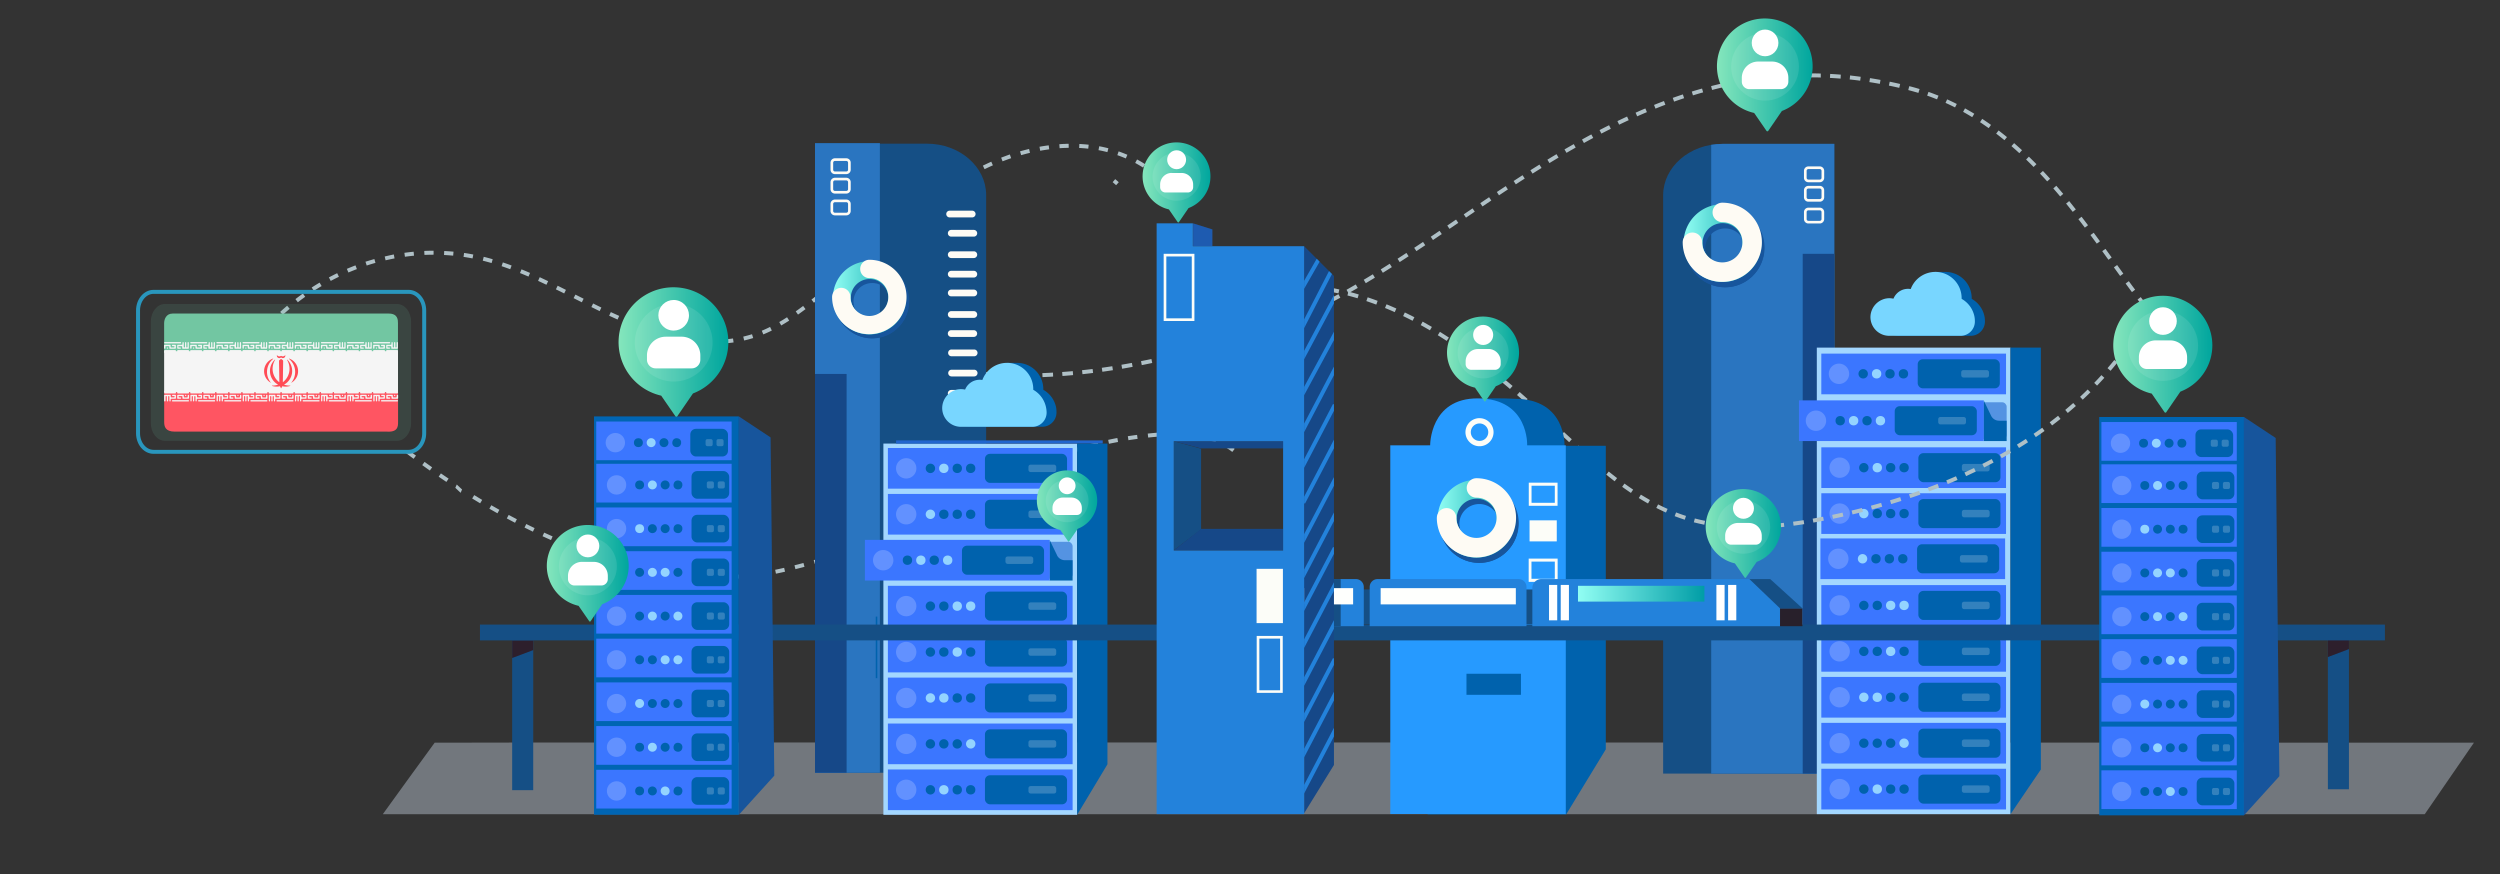 <svg xmlns="http://www.w3.org/2000/svg" xmlns:xlink="http://www.w3.org/1999/xlink" data-name="Layer 1" viewBox="0 0 1881.25 657.94">
  <rect x="0" y="0" width="1881.25" height="657.94" fill="#333333" stroke="none"/>
  <defs>
    <linearGradient id="a" x1="626.77" x2="681.91" y1="435.91" y2="435.91" gradientTransform="matrix(1 0 0 -1 0 660)" gradientUnits="userSpaceOnUse">
      <stop offset="0" stop-color="#91fef3"/>
      <stop offset="1" stop-color="#009da6"/>
    </linearGradient>
    <linearGradient xlink:href="#a" id="h" x1="1081.86" x2="1140.46" y1="269.7" y2="269.7"/>
    <linearGradient xlink:href="#a" id="i" x1="1266.9" x2="1325.48" y1="477.08" y2="477.08"/>
    <linearGradient xlink:href="#a" id="j" x1="1187.44" x2="1282.56" y1="213.23" y2="213.23"/>
    <linearGradient id="b" x1="465.61" x2="547.95" y1="517.4" y2="517.4" gradientTransform="translate(0 -252.5)" gradientUnits="userSpaceOnUse">
      <stop offset="0" stop-color="#84e6bc"/>
      <stop offset="1" stop-color="#00a69e"/>
    </linearGradient>
    <linearGradient xlink:href="#b" id="l" x1="1590.34" x2="1664.67" y1="519.05" y2="519.05"/>
    <linearGradient xlink:href="#b" id="m" x1="859.85" x2="910.78" y1="389.78" y2="389.78"/>
    <linearGradient xlink:href="#b" id="n" x1="411.58" x2="472.98" y1="683.89" y2="683.89"/>
    <linearGradient xlink:href="#b" id="o" x1="1292.21" x2="1363.95" y1="308.86" y2="308.86"/>
    <linearGradient xlink:href="#b" id="p" x1="1088.96" x2="1143" y1="522.67" y2="522.67"/>
    <linearGradient xlink:href="#b" id="q" x1="780.32" x2="825.58" y1="633.25" y2="633.25"/>
    <linearGradient xlink:href="#b" id="r" x1="1283.61" x2="1340.07" y1="653.93" y2="653.93"/>
    <clipPath id="c">
      <path fill="none" d="M613.29 107.69v473.8h128.8V146.4c0-21.38-20-38.71-44.6-38.71Z"/>
    </clipPath>
    <clipPath id="d">
      <path fill="none" d="M1380.32 108.25v473.86h-128.81V147c0-21.39 20-38.72 44.61-38.72Z"/>
    </clipPath>
    <clipPath id="e">
      <path fill="none" d="M385.4 481.87h15.85V594.6H385.4z"/>
    </clipPath>
    <clipPath id="f">
      <path fill="none" d="M1751.73 481.17h15.85V593.9h-15.85z"/>
    </clipPath>
    <clipPath id="g">
      <path fill="none" d="M1599.71 481.25h15.85v112.73h-15.85z"/>
    </clipPath>
    <clipPath id="k">
      <path fill="none" d="m981.34 185.24 22.46 22.46v365.94l-22.46 38.32V185.24z"/>
    </clipPath>
  </defs>
  <path fill="#afc0c6" d="M674.17 267.44q-3.79-1.17-7.57-2.45l-1 2.84q3.81 1.29 7.65 2.48l.88-2.87Zm14.37 4c-2.57-.67-5.13-1.35-7.69-2.06l-.85 2.92q3.87 1.09 7.77 2.07l.73-2.9Zm14.56 3.28q-3.9-.78-7.79-1.66l-.66 2.93q3.92.88 7.86 1.68l.59-2.95Zm14.7 2.58q-3.93-.6-7.86-1.29l-.52 3c2.67.46 5.31.89 7.94 1.29Zm14.82 1.87c-2.64-.27-5.28-.58-7.91-.91l-.39 3c2.67.34 5.33.65 8 .93l.31-3Zm14.88 1.22c-2.67-.16-5.31-.35-7.94-.57l-.25 3c2.67.22 5.33.41 8 .57l.18-3Zm14.93.58c-2.67-.05-5.33-.13-8-.24l-.12 3c2.67.11 5.33.19 8 .24v-3Zm15 0c-2.66 0-5.3.08-8 .08v3c2.67 0 5.33 0 8-.08l-.06-3Zm14.94-.58c-2.66.15-5.31.28-8 .38l.11 3c2.68-.11 5.35-.23 8-.39Zm14.91-1.11c-2.67.24-5.33.46-8 .65l.22 3c2.67-.2 5.33-.42 8-.67Zm14.87-1.61c-2.64.32-5.28.63-7.92.91l.32 3c2.67-.29 5.33-.6 8-.93l-.37-3Zm14.85-2.08c-2.63.41-5.26.79-7.89 1.16l.41 3c2.67-.37 5.31-.76 7.94-1.17l-.46-3Zm14.75-2.51c-2.62.48-5.23.94-7.86 1.39l.5 3c2.67-.45 5.3-.92 7.91-1.4Zm14.68-2.92c-2.6.55-5.21 1.09-7.82 1.6l.58 3q3.95-.78 7.86-1.62Zm14.59-3.3q-3.87.93-7.77 1.81l.66 2.92c2.61-.58 5.21-1.19 7.81-1.81l-.7-2.92Zm14.52-3.65-7.73 2 .73 2.91 7.76-2Zm14.42-4c-2.55.73-5.11 1.46-7.68 2.16l.79 2.89c2.58-.71 5.16-1.43 7.72-2.17l-.83-2.88Zm14.26-4.21c-2.54.79-5.09 1.57-7.64 2.32l.86 2.88c2.56-.77 5.12-1.54 7.67-2.34l-.89-2.86Zm14.24-4.58c-2.52.84-5.05 1.66-7.59 2.48l.92 2.85q3.83-1.22 7.62-2.48l-.95-2.85Zm14.15-4.84q-3.75 1.32-7.53 2.61l1 2.84c2.53-.86 5-1.74 7.56-2.62l-1-2.83Zm14-5.14q-2.9 1.13-5.8 2.19l-1.65.6 1 2.82 1.66-.6c2-.72 3.91-1.45 5.86-2.21l-1.09-2.8Zm13.77-5.76c-2.43 1.08-4.87 2.14-7.31 3.16l1.16 2.76c2.46-1 4.92-2.09 7.37-3.18Zm13.5-6.39q-3.58 1.78-7.17 3.48l1.28 2.71c2.41-1.14 4.82-2.3 7.23-3.5Zm13.26-6.9q-3.51 1.91-7 3.74l1.38 2.66c2.37-1.23 4.74-2.49 7.09-3.76l-1.43-2.64Zm13.05-7.32q-3.47 2-6.93 4l1.46 2.62 7-4-1.5-2.59Zm12.86-7.67c-2.28 1.4-4.56 2.77-6.84 4.13l1.53 2.58c2.29-1.37 4.58-2.76 6.87-4.15l-1.56-2.56Zm12.7-7.93c-2.25 1.44-4.51 2.86-6.76 4.26l1.59 2.55c2.26-1.41 4.52-2.83 6.78-4.28Zm12.58-8.14c-2.23 1.47-4.46 2.92-6.69 4.37l1.62 2.52q3.36-2.17 6.72-4.38Zm12.5-8.28c-2.22 1.49-4.44 3-6.66 4.43l1.66 2.5 6.67-4.44-1.67-2.49Zm12.43-8.38-6.62 4.48 1.67 2.48c2.21-1.48 4.42-3 6.64-4.48l-1.69-2.48Zm12.41-8.44-6.61 4.51 1.68 2.48 6.62-4.5-1.69-2.49Zm12.42-8.43-6.63 4.5 1.69 2.48 6.62-4.5-1.68-2.48Zm12.44-8.4-6.64 4.47 1.68 2.49 6.63-4.47Zm12.55-8.34c-2.24 1.47-4.47 2.94-6.7 4.43L1128 147c2.23-1.48 4.45-3 6.69-4.43Zm12.62-8.22-6.7 4.36 1.64 2.52q3.35-2.19 6.72-4.36Zm12.72-8-6.8 4.27 1.61 2.54q3.38-2.15 6.78-4.26Zm12.85-7.83c-2.29 1.37-4.58 2.76-6.87 4.15l1.57 2.56q3.4-2.09 6.84-4.13l-1.54-2.58Zm13-7.58-7 4 1.51 2.59 6.92-4-1.48-2.61Zm13.17-7.27q-3.54 1.89-7 3.84l1.46 2.62q3.49-1.94 7-3.82l-1.42-2.64Zm13.36-6.93q-3.6 1.8-7.15 3.65l1.38 2.66q3.54-1.85 7.11-3.63Zm13.56-6.53c-2.43 1.13-4.85 2.28-7.26 3.43l1.3 2.7c2.4-1.15 4.8-2.29 7.21-3.4Zm13.77-6.08c-2.47 1-4.92 2.1-7.37 3.19l1.21 2.74q3.65-1.62 7.32-3.16l-1.16-2.77Zm14-5.57q-3.77 1.41-7.49 2.91l1.11 2.78c2.47-1 4.94-2 7.43-2.88Zm14.22-5q-3.82 1.26-7.61 2.6l1 2.83q3.75-1.33 7.55-2.58l-.94-2.85Zm14.43-4.42c-2.58.73-5.16 1.49-7.72 2.28l.88 2.87q3.81-1.19 7.66-2.26l-.82-2.89Zm14.62-3.75q-3.93.91-7.81 1.92l.75 2.9q3.86-1 7.74-1.89l-.68-2.93Zm14.76-3q-4 .7-7.89 1.53l.61 2.93c2.59-.53 5.19-1 7.81-1.51l-.53-3Zm14.89-2.3c-2.67.34-5.33.72-8 1.13l.47 3c2.61-.4 5.23-.78 7.87-1.12l-.38-3Zm15-1.53c-2.67.2-5.33.44-8 .72l.31 3q3.93-.41 7.92-.71l-.23-3Zm15-.75c-2.67.07-5.33.17-8 .3l.15 3c2.67-.14 5.33-.24 8-.3l-.07-3Zm15.08.05c-2.67-.08-5.33-.12-8-.12v3c2.67 0 5.33 0 8 .12Zm15.06.83q-4-.32-8-.54l-.16 3c2.67.14 5.33.32 8 .53Zm15 1.61c-2.68-.36-5.34-.67-8-1l-.31 3c2.62.28 5.26.59 7.9.94l.4-3Zm14.9 2.35q-4-.73-7.93-1.35l-.47 3c2.61.4 5.23.85 7.86 1.33Zm14.77 3.06c-2.64-.61-5.25-1.19-7.86-1.72l-.61 2.94c2.59.53 5.18 1.09 7.79 1.7l.68-2.92Zm14.61 3.8c-2.49-.76-5-1.47-7.57-2.12h-.2l-.74 2.9.2.06c2.51.67 5 1.36 7.43 2.08l.88-2.87Zm14.25 5q-3.72-1.5-7.54-2.85l-1 2.83c2.51.88 5 1.82 7.42 2.8Zm13.76 6.25q-3.59-1.82-7.27-3.48l-1.21 2.66q3.63 1.63 7.15 3.42l1.36-2.68Zm13.19 7.37q-3.42-2.1-7-4.06l-1.45 2.62c2.31 1.29 4.6 2.62 6.85 4l1.56-2.56Zm12.57 8.38q-3.27-2.34-6.63-4.55l-1.65 2.5c2.21 1.46 4.38 3 6.53 4.49Zm12 9.18c-2.07-1.7-4.18-3.37-6.31-5l-1.82 2.39c2.11 1.61 4.18 3.25 6.23 4.93Zm11.37 9.89c-2-1.82-4-3.6-6-5.36l-2 2.27c2 1.73 4 3.5 5.93 5.29l2-2.2Zm10.81 10.48q-2.81-2.85-5.7-5.66l-2.08 2.16q2.85 2.78 5.64 5.61l2.14-2.11Zm10.3 11q-2.68-3-5.43-5.9l-2.19 2q2.73 2.91 5.39 5.86l2.23-2Zm9.85 11.35c-1.71-2-3.45-4.07-5.2-6.1l-2.27 2c1.75 2 3.48 4 5.17 6.06l2.3-1.93Zm9.48 11.68c-1.65-2.09-3.31-4.18-5-6.26l-2.33 1.89q2.52 3.1 5 6.23Zm9.18 11.92q-2.4-3.18-4.86-6.38l-2.38 1.83c1.64 2.12 3.25 4.24 4.85 6.36Zm9 12.08c-1.56-2.14-3.15-4.29-4.75-6.46l-2.41 1.79c1.6 2.16 3.18 4.3 4.74 6.44Zm8.81 12.17-4.69-6.5-2.43 1.76c1.58 2.18 3.14 4.35 4.68 6.49Zm8.77 12.18-4.68-6.49-2.44 1.75 4.69 6.5Zm8.87 12.09c-1.57-2.1-3.15-4.25-4.75-6.43l-2.42 1.77q2.4 3.28 4.76 6.45l2.41-1.79Zm9.13 11.84q-2.43-3-4.92-6.27l-2.38 1.82q2.51 3.26 5 6.33l2.34-1.88Zm9.65 11.38c-1.73-1.91-3.48-3.91-5.23-6l-2.29 1.93c1.77 2.11 3.54 4.14 5.3 6.07Zm-783.6-104.1c-.88-.8-1.78-1.58-2.68-2.33l-1.92 2.3c.87.73 1.74 1.48 2.6 2.26ZM530 258.48c2.34.14 4.69.22 7 .23v-3c-2.27 0-4.56-.08-6.85-.23Zm-125.09-47.13q3.13 1.44 6.27 2.94l1.29-2.71-6.32-3Zm26.72 13 6.2 3.12 1.35-2.68-6.18-3.09ZM364 193.25l-.72 2.91q3.33.83 6.65 1.79l.83-2.88q-3.37-1-6.76-1.82Zm27.3 12.21c2.14.86 4.26 1.76 6.38 2.67l1.19-2.75c-2.14-.93-4.28-1.83-6.44-2.7Zm-13.86-5.16c2.17.73 4.34 1.49 6.5 2.3l1.05-2.81q-3.28-1.22-6.6-2.33ZM445 231.06c2.07 1 4.16 2.05 6.24 3.07l1.31-2.7c-2.07-1-4.15-2-6.22-3.06Zm55.35 22.37c2.26.61 4.53 1.18 6.8 1.69l.67-2.93c-2.23-.5-4.46-1.06-6.69-1.65ZM515 256.7c2.31.4 4.63.75 6.94 1l.37-3c-2.26-.28-4.53-.62-6.79-1Zm-29-7.7c2.2.77 4.42 1.51 6.64 2.2l.9-2.86c-2.19-.68-4.38-1.41-6.55-2.17Zm-26.35-14.16-1.27 2.72q2.64 1.23 5.28 2.43l1.06.47 1.22-2.74-1-.47c-1.77-.79-3.54-1.59-5.29-2.41Zm12.4 8.79c2.14.89 4.31 1.76 6.48 2.6l1.08-2.79q-3.23-1.26-6.41-2.58ZM348.8 193.31c2.27.33 4.53.72 6.79 1.15l.57-2.94c-2.3-.45-4.61-.85-6.92-1.18Zm69.51 24.43c2.08 1 4.15 2 6.22 3.08l1.34-2.69-6.23-3.13Zm-218.07 27.63 2.2 2q2.34-2.55 4.76-5l-2.13-2.11c-1.64 1.74-3.25 3.38-4.83 5.11Zm133.89-53.48c2.29.11 4.58.28 6.87.49l.28-3c-2.33-.22-4.67-.38-7-.5ZM193 253.72c-.85 1-1.67 2.07-2.48 3.09l2.35 1.86q1.2-1.51 2.46-3.06c.62-.78 1.26-1.54 1.89-2.3l-2.3-1.93c-.61.77-1.26 1.55-1.92 2.34Zm17.84-19 2 2.21q2.55-2.34 5.16-4.56l-1.94-2.29c-1.75 1.51-3.5 3-5.22 4.64Zm-31.84 42-2.37-1.84c-1.42 1.83-2.85 3.63-4.3 5.42l2.33 1.89c1.48-1.8 2.92-3.62 4.34-5.47Zm2.45-8.13 2.39 1.81c1.38-1.81 2.77-3.65 4.21-5.52l-2.39-1.83Zm53.1-52.23 1.63 2.52c1.93-1.25 3.88-2.45 5.85-3.62l-1.53-2.59c-2 1.19-4 2.42-5.95 3.69Zm69.75-26.15.41 3q3.41-.47 6.84-.8l-.29-3q-3.49.36-6.96.84Zm15.44-1.4h-.49l.14 3h.48c2.13-.09 4.27-.14 6.4-.15v-3q-3.27 0-6.53.15Zm-72.26 19.94 1.41 2.65q3-1.62 6.14-3.11l-1.3-2.71c-2.1 1-4.18 2.07-6.25 3.17Zm42-15.79.68 2.93c2.24-.52 4.48-1 6.74-1.42l-.56-3q-3.34.73-6.81 1.53Zm-14.46 4 .93 2.86c2.19-.72 4.38-1.39 6.59-2l-.82-2.89c-2.24.65-4.48 1.33-6.7 2ZM261 202.31l1.18 2.76q3.17-1.35 6.38-2.57l-1.06-2.81c-2.17.83-4.33 1.71-6.5 2.62Zm-33.07 18.59c-1.9 1.35-3.77 2.75-5.62 4.18l1.83 2.37q2.73-2.12 5.53-4.11l-1.74-2.44Zm500.27-90.17-1.82 1.07 1.53 2.58c.6-.36 1.19-.71 1.8-1 1.38-.81 2.78-1.59 4.19-2.36l-1.44-2.64q-2.15 1.13-4.26 2.35Zm39.38-16.86.83 2.89c2.21-.63 4.43-1.22 6.65-1.75l-.69-2.92c-2.25.55-4.51 1.15-6.79 1.78Zm-77.85 43.74 1.87 2.39q2.71-2.17 5.43-4.3l-1.84-2.36q-2.75 2.08-5.46 4.27Zm49.85-33 1.32 2.7c2.06-1 4.15-2 6.25-2.9l-1.21-2.75c-2.14.99-4.26 1.98-6.36 3Zm-38 23.8 1.79 2.41q2.77-2.07 5.59-4.08l-1.74-2.44q-2.89 2.08-5.68 4.16Zm18-12.46q-3 1.88-5.85 3.83l1.68 2.48q2.87-1.92 5.78-3.78l-1.61-2.48Zm33.76-17.35 1.09 2.8q3.21-1.24 6.47-2.35l-1-2.84c-2.18.79-4.37 1.6-6.56 2.44Zm73.28-5.6q3.38.63 6.69 1.48l.75-2.9q-3.42-.89-6.89-1.53Zm14.17 3.76c2.15.74 4.27 1.57 6.37 2.47l1.19-2.75c-2.17-.94-4.37-1.79-6.58-2.56ZM801 108.31c-1.29 0-2.58.13-3.87.22l.22 3c1.26-.09 2.52-.16 3.77-.21 1 0 2.06-.08 3.09-.1l-.05-3c-1.06 0-2.11 0-3.16.09Zm-18.79 2.13.54 3c2.26-.41 4.53-.77 6.79-1.07l-.39-3c-2.31.29-4.63.63-6.94 1.07Zm30-2.1-.14 3c2.29.11 4.56.29 6.83.54l.33-3q-3.52-.37-7.04-.54Zm49.52 15.22q-3-1.92-6.09-3.57l-1.42 2.64c2 1.07 4 2.22 5.89 3.46ZM586.37 242.32l1.51 2.6c2-1.17 4-2.4 6-3.67l-1.63-2.52q-2.89 1.88-5.88 3.59Zm-13.13 6.54 1.14 2.78q3.25-1.35 6.42-2.91l-1.33-2.73q-3.07 1.58-6.23 2.86Zm105-81.74 1.94 2.28c1.77-1.49 3.54-3 5.31-4.45l-1.91-2.31q-2.7 2.22-5.36 4.48Zm-133.43 88.32.21 3c2.35-.17 4.69-.42 7-.75l-.42-3c-2.25.33-4.52.58-6.79.75Zm71.24-34.31q-2.7 2.18-5.42 4.31l1.85 2.37c1.83-1.44 3.65-2.88 5.46-4.35l-1.89-2.33Zm-56.75 32.16.67 2.93c2.28-.53 4.55-1.15 6.81-1.84l-.89-2.87q-3.27 1-6.59 1.78Zm39.47-19 1.73 2.45c1.9-1.34 3.78-2.72 5.65-4.11l-1.8-2.41q-2.77 2.11-5.58 4.1Zm23.4-18.22 1.92 2.31c1.79-1.49 3.56-3 5.33-4.49l-1.94-2.28q-2.64 2.28-5.31 4.49Zm33.61-29.36 2 2.24 5.19-4.61-2-2.25Zm16.4-14.45-5.24 4.57 2 2.26q2.61-2.3 5.22-4.56l-2-2.27Zm-27.52 24.35 2 2.25 5.2-4.62-2-2.24Zm-11.17 9.83 2 2.26c1.75-1.52 3.49-3 5.24-4.58l-2-2.25Zm-124.7 227.32q3.49.45 7 .81l.3-3c-2.3-.24-4.6-.5-6.91-.8Zm-29.65-5.41q3.44.81 6.86 1.53l.63-2.93c-2.27-.48-4.53-1-6.8-1.52Zm-14.58-3.79c2.26.67 4.52 1.28 6.78 1.85l.76-2.9q-3.36-.88-6.72-1.84Zm59.24 10.7q3.51.25 7 .4l.12-3c-2.31-.1-4.63-.23-6.94-.39Zm-29.91-3.82c2.31.42 4.63.82 6.94 1.18l.47-3q-3.44-.54-6.87-1.17Zm59.87 1.07.17 3q3.52-.19 7-.51l-.27-3c-2.27.21-4.59.38-6.9.51Zm65.24-13-6.69 2 .84 2.88 6.73-2-.88-2.86Zm-21.16 5.88.72 2.91c2.28-.56 4.54-1.15 6.81-1.76l-.78-2.9c-2.25.61-4.5 1.2-6.75 1.75ZM541 432.87h-2.08v3H541c1.64 0 3.29 0 4.93-.05l-.06-3c-1.67.04-3.3.05-4.87.05Zm34.47-2.7c-2.29.37-4.59.71-6.88 1l.38 3c2.33-.29 4.65-.62 7-1l-.48-3Zm14.62-2.89-4 .9-2.78.58.59 2.94 2.83-.59 4-.9-.66-2.93ZM306 340.54l-.38.5c1.86 1.41 3.73 2.81 5.61 4.22l1.79-2.41-4.72-3.55a11.87 11.87 0 0 1-2.3 1.24Zm144.16 79.59c2.23.73 4.46 1.45 6.69 2.14l.89-2.87c-2.21-.68-4.43-1.39-6.64-2.12ZM317.73 350q2.85 2.07 5.73 4.09l1.73-2.45c-1.91-1.35-3.81-2.7-5.7-4.07Zm26 14.55-1.11 2.52c1.33 1.27 2.67 2.54 4 3.79l1.09-2.54q-2.04-1.86-4.02-3.77Zm-13.64-5.85c1.93 1.32 3.88 2.64 5.82 3.94l1.67-2.49q-2.91-1.95-5.79-3.93Zm296.5 58.44.93 2.85c2.23-.73 4.45-1.48 6.66-2.23l-1-2.84c-2.19.72-4.38 1.46-6.59 2.22Zm-269.72-44.59-1.56 2.55q3 1.84 6 3.64l1.54-2.58c-2-1.16-4-2.4-6-3.61Zm65.13 37q3.24 1.35 6.48 2.65l1.11-2.79c-2.15-.86-4.29-1.73-6.43-2.63Zm14 5.55c2.2.82 4.4 1.63 6.6 2.41l1-2.83c-2.19-.77-4.38-1.56-6.55-2.39Zm-27.76-11.59q3.19 1.47 6.39 2.88l1.21-2.75q-3.18-1.39-6.34-2.85ZM394.7 397c2.1 1 4.19 2.07 6.3 3.08l1.3-2.7c-2.09-1-4.18-2-6.26-3.06Zm-13.33-6.89c2.06 1.11 4.12 2.2 6.2 3.28l1.38-2.66q-3.09-1.61-6.16-3.26Zm-13.13-7.32c2 1.17 4.06 2.33 6.1 3.47l1.46-2.62c-2-1.14-4.05-2.28-6.07-3.45ZM797.09 341q-3.33 1.14-6.64 2.35l1 2.82q3.27-1.2 6.56-2.33L797 341Zm22.13-6.62.75 2.9c2.25-.58 4.51-1.14 6.76-1.67l-.68-2.92q-3.42.81-6.83 1.69Zm36.46-7.14c-2.32.31-4.64.64-7 1l.47 3c2.29-.36 4.58-.69 6.89-1l-.4-3Zm13-1.46c-1.67.15-3.35.32-5 .49l.32 3c1.65-.18 3.31-.34 5-.49l2-.17-.25-3ZM833.9 331l.61 2.94c2.27-.47 4.54-.91 6.83-1.34l-.54-3q-3.46.64-6.9 1.4Zm74.25-.18a61.52 61.52 0 0 1 6.49 2.13l1.09-2.79a64.38 64.38 0 0 0-6.8-2.24Zm21 6.89a50.06 50.06 0 0 0-6-4l-1.49 2.6a48 48 0 0 1 5.63 3.77l1.85-2.36Zm-50.41-12.59.12 3c1.79-.07 3.6-.1 5.4-.1h1.52v-3h-1.58c-1.8 0-3.64 0-5.48.1Zm15.17.27-.24 3q3.45.28 6.83.82l.47-3c-2.35-.35-4.71-.62-7.08-.82Zm-205.33 67c-2.11 1-4.22 1.95-6.35 2.91l1.24 2.74 6.38-2.93Zm7.22-3.41 1.29 2.71c2.11-1 4.21-2 6.32-3.06l-1.32-2.69Zm13.45-6.59 1.34 2.68c2.09-1 4.17-2.1 6.26-3.16l-1.37-2.67c-2.07 1.06-4.14 2.11-6.23 3.15Zm19.54-10.05-6.21 3.24 1.42 2.62 6.21-3.24-1.39-2.66Zm-88.09 40 1 2.82q3.3-1.18 6.58-2.43l-1.06-2.81c-2.13.82-4.31 1.63-6.52 2.42Zm27.83-11 1.18 2.76c2.15-.92 4.29-1.85 6.44-2.79l-1.21-2.75c-2.15.89-4.29 1.81-6.43 2.73Zm-7.36 3.07c-2.16.88-4.31 1.75-6.48 2.61l1.1 2.79c2.18-.86 4.35-1.74 6.52-2.62Zm121.79-58.13q-3 1.18-5.93 2.43l-.57.24 1.17 2.76.57-.24c2-.82 3.9-1.62 5.87-2.4Zm-13.86 5.9c-2.14 1-4.26 1.95-6.38 2.95l1.29 2.71c2.1-1 4.21-2 6.32-2.93Zm-33.24 16.42 1.38 2.65 6.21-3.22-1.38-2.67Zm75.6-32.1-6.73 2 .89 2.86 6.67-2-.82-2.88Zm-62.26 25.21 1.36 2.68q3.12-1.59 6.25-3.13l-1.33-2.69c-2.1 1-4.19 2.08-6.28 3.14Z"/>
  <path fill="#c6d2e0" d="M288.06 612.66h1536.57l37-53.78s-1534.11-.39-1534.55 0-39 53.78-39 53.78Z" opacity=".43" style="isolation:isolate"/>
  <path fill="#154f85" d="M613.29 108.11v473.38h128.8v-434.7c0-21.36-20-38.68-44.6-38.68Z"/>
  <g clip-path="url(#c)">
    <path fill="#2a75c0" d="M606 106h56.1v485.17H606Z"/>
  </g>
  <path fill="#164888" d="M613.29 281.4h23.78v300.08h-23.78Z"/>
  <g fill="#17559c">
    <path d="M656.34 199.52a27.57 27.57 0 1 0 27.57 27.57 27.57 27.57 0 0 0-27.57-27.57Zm0 41.68a14.11 14.11 0 1 1 14.11-14.11 14.11 14.11 0 0 1-14.11 14.11Z"/>
    <path d="M628.15 226.53a28 28 0 1 0 28.05-28.05 6.9 6.9 0 0 0 0 13.8 14.25 14.25 0 1 1-11.82 22.21 14.09 14.09 0 0 1-2.43-8 6.9 6.9 0 0 0-13.8 0Z"/>
  </g>
  <path fill="url(#a)" d="M654.34 196.52a27.57 27.57 0 1 0 27.57 27.57 27.57 27.57 0 0 0-27.57-27.57Zm0 41.68a14.11 14.11 0 1 1 14.11-14.11 14.11 14.11 0 0 1-14.11 14.11Z"/>
  <path fill="#fefbf4" d="M626.15 223.53a28 28 0 1 0 28.05-28.05 6.9 6.9 0 0 0 0 13.8 14.25 14.25 0 1 1-11.82 22.21 14.09 14.09 0 0 1-2.43-8 6.9 6.9 0 0 0-13.8 0Zm88.44-64.99h17a2.53 2.53 0 0 1 2.53 2.53 2.53 2.53 0 0 1-2.53 2.53h-17a2.53 2.53 0 0 1-2.53-2.53 2.53 2.53 0 0 1 2.53-2.53Zm1.22 14.46h17a2.53 2.53 0 0 1 2.53 2.53 2.53 2.53 0 0 1-2.53 2.53h-17a2.53 2.53 0 0 1-2.53-2.53 2.53 2.53 0 0 1 2.53-2.53Zm0 16.11h17a2.53 2.53 0 0 1 2.53 2.53 2.53 2.53 0 0 1-2.53 2.53h-17a2.53 2.53 0 0 1-2.53-2.53 2.53 2.53 0 0 1 2.53-2.53Zm0 14.68h17a2.53 2.53 0 0 1 2.53 2.53 2.53 2.53 0 0 1-2.53 2.53h-17a2.53 2.53 0 0 1-2.53-2.53 2.53 2.53 0 0 1 2.53-2.53Zm0 14.15h17a2.53 2.53 0 0 1 2.53 2.53 2.53 2.53 0 0 1-2.53 2.53h-17a2.53 2.53 0 0 1-2.53-2.53 2.53 2.53 0 0 1 2.53-2.53Zm0 16.19h17a2.53 2.53 0 0 1 2.53 2.53 2.53 2.53 0 0 1-2.53 2.53h-17a2.53 2.53 0 0 1-2.53-2.53 2.53 2.53 0 0 1 2.53-2.53Zm0 14.34h17a2.53 2.53 0 0 1 2.49 2.53 2.53 2.53 0 0 1-2.53 2.53h-17a2.53 2.53 0 0 1-2.53-2.53 2.53 2.53 0 0 1 2.57-2.53Zm.25 14.53h17a2.53 2.53 0 0 1 2.53 2.53 2.53 2.53 0 0 1-2.59 2.57h-17a2.53 2.53 0 0 1-2.53-2.53 2.53 2.53 0 0 1 2.59-2.57Zm0 15.21h17a2.53 2.53 0 0 1 2.53 2.53 2.53 2.53 0 0 1-2.53 2.53h-17a2.53 2.53 0 0 1-2.53-2.53 2.53 2.53 0 0 1 2.53-2.53Zm-.25 15.24h17a2.53 2.53 0 0 1 2.49 2.55 2.53 2.53 0 0 1-2.53 2.53h-17a2.53 2.53 0 0 1-2.53-2.53 2.53 2.53 0 0 1 2.57-2.55Zm-78.95-173.34v-1h-8.59a3.32 3.32 0 0 0-3.31 3.31v5.29a3.31 3.31 0 0 0 3.31 3.31h8.59a3.31 3.31 0 0 0 3.31-3.31v-5.29a3.32 3.32 0 0 0-3.31-3.31v2a1.31 1.31 0 0 1 .93.39 1.26 1.26 0 0 1 .38.92v5.29a1.31 1.31 0 0 1-1.31 1.31h-8.59a1.33 1.33 0 0 1-1.31-1.31v-5.29a1.33 1.33 0 0 1 1.31-1.31h8.59Zm0 14.65v-1h-8.59a3.32 3.32 0 0 0-3.31 3.32v5.28a3.31 3.31 0 0 0 3.31 3.31h8.59a3.31 3.31 0 0 0 3.31-3.31v-5.28a3.32 3.32 0 0 0-3.31-3.32v2a1.31 1.31 0 0 1 1.31 1.32v5.28a1.3 1.3 0 0 1-1.29 1.31h-8.61a1.26 1.26 0 0 1-.92-.38 1.31 1.31 0 0 1-.39-.93v-5.28a1.31 1.31 0 0 1 .39-.93 1.27 1.27 0 0 1 .92-.39h8.59Zm0 16.4v-1h-8.59a3.31 3.31 0 0 0-3.31 3.31v5.28a3.32 3.32 0 0 0 3.31 3.32h8.59a3.32 3.32 0 0 0 3.31-3.32v-5.28a3.31 3.31 0 0 0-3.31-3.31v2a1.3 1.3 0 0 1 1.31 1.29v5.3a1.31 1.31 0 0 1-1.31 1.32h-8.59a1.27 1.27 0 0 1-.92-.39 1.31 1.31 0 0 1-.39-.93v-5.28a1.31 1.31 0 0 1 .39-.93 1.26 1.26 0 0 1 .92-.38h8.59Z"/>
  <path fill="#154f85" d="M1380.32 108.25v473.86h-128.81V147c0-21.39 20-38.72 44.61-38.72Z"/>
  <g clip-path="url(#d)">
    <path fill="#2a75c0" d="M1387.59 591.8h-99.91V106.28h99.91Z"/>
  </g>
  <path fill="#164888" d="M1380.32 582.12h-23.78V191h23.78Z"/>
  <path fill="#fefbf4" d="M1360.8 126.22v-1h8.59a3.33 3.33 0 0 1 3.31 3.31v5.29a3.32 3.32 0 0 1-3.31 3.31h-8.59a3.31 3.31 0 0 1-3.31-3.31v-5.29a3.32 3.32 0 0 1 3.31-3.31v2a1.31 1.31 0 0 0-.93.39 1.26 1.26 0 0 0-.38.92v5.29a1.26 1.26 0 0 0 .38.92 1.31 1.31 0 0 0 .93.39h8.59a1.33 1.33 0 0 0 1.31-1.31v-5.29a1.33 1.33 0 0 0-1.31-1.31h-8.59Zm0 14.65v-1h8.59a3.33 3.33 0 0 1 3.31 3.31v5.29a3.32 3.32 0 0 1-3.31 3.31h-8.59a3.31 3.31 0 0 1-3.31-3.31v-5.29a3.32 3.32 0 0 1 3.31-3.31v2a1.31 1.31 0 0 0-.93.39 1.26 1.26 0 0 0-.38.92v5.29a1.3 1.3 0 0 0 1.29 1.31h8.61a1.26 1.26 0 0 0 .92-.38 1.31 1.31 0 0 0 .39-.93v-5.29a1.33 1.33 0 0 0-1.31-1.31h-8.59Zm0 16.4v-1h8.59a3.32 3.32 0 0 1 3.31 3.31v5.28a3.34 3.34 0 0 1-3.31 3.32h-8.59a3.32 3.32 0 0 1-3.31-3.32v-5.28a3.31 3.31 0 0 1 3.31-3.31v2a1.3 1.3 0 0 0-1.31 1.29v5.3a1.31 1.31 0 0 0 1.31 1.32h8.59a1.27 1.27 0 0 0 .92-.39 1.31 1.31 0 0 0 .39-.93v-5.28a1.31 1.31 0 0 0-.39-.93 1.26 1.26 0 0 0-.92-.38h-8.59Z"/>
  <path fill="#a3d7ff" d="M664.75 333.79h145.77v279.36H664.75Z"/>
  <path fill="#2166cf" d="M674.3 331.4h155.49v2.39H674.3Z"/>
  <path fill="#0062ad" d="M659 464h1.18v11.77H659Zm0 15.72h1.18v30.61H659Zm151.52 133.43 22.83-38V333.79h-22.83Z"/>
  <rect width="138.99" height="27.73" x="668.14" y="407.69" fill="#2166cf" opacity=".6" rx="3.27" style="isolation:isolate"/>
  <path fill="#0062ad" d="m795.43 417.82-5.6-11.57v30.61h17.3v-15.31h-5.75a6.61 6.61 0 0 1-6-3.73Z"/>
  <path fill="#3b76ff" d="M668.14 337.13h139v30.61h-139Zm0 241.89h139v30.61h-139Zm0-34.55h139v30.61h-139Zm0-34.56h139v30.61h-139Zm0-34.55h139V506h-139Zm0-34.56h139v30.61h-139Zm-17.3-34.55h139v30.61h-139Zm17.3-34.56h139v30.61h-139Z"/>
  <rect width="61.78" height="21.87" x="741.17" y="341.51" fill="#0062ad" rx="3.77"/>
  <rect width="20.91" height="5.59" x="773.9" y="349.65" fill="#fff" opacity=".2" rx="1.6" style="isolation:isolate"/>
  <rect width="61.78" height="21.87" x="741.17" y="376.06" fill="#0062ad" rx="3.77"/>
  <rect width="20.91" height="5.59" x="773.9" y="384.2" fill="#fff" opacity=".2" rx="1.6" style="isolation:isolate"/>
  <rect width="61.78" height="21.87" x="723.87" y="410.62" fill="#0062ad" rx="3.77"/>
  <rect width="20.91" height="5.59" x="756.6" y="418.76" fill="#fff" opacity=".2" rx="1.6" style="isolation:isolate"/>
  <rect width="61.78" height="21.87" x="741.17" y="445.17" fill="#0062ad" rx="3.77"/>
  <rect width="20.91" height="5.59" x="773.9" y="453.31" fill="#fff" opacity=".2" rx="1.6" style="isolation:isolate"/>
  <rect width="61.78" height="21.87" x="741.17" y="479.73" fill="#0062ad" rx="3.77"/>
  <rect width="20.91" height="5.59" x="773.89" y="487.87" fill="#fff" opacity=".2" rx="1.6" style="isolation:isolate"/>
  <rect width="61.78" height="21.87" x="741.17" y="514.28" fill="#0062ad" rx="3.77"/>
  <rect width="20.91" height="5.59" x="773.9" y="522.42" fill="#fff" opacity=".2" rx="1.6" style="isolation:isolate"/>
  <rect width="61.78" height="21.87" x="741.17" y="548.84" fill="#0062ad" rx="3.77"/>
  <rect width="20.91" height="5.59" x="773.9" y="556.98" fill="#fff" opacity=".2" rx="1.6" style="isolation:isolate"/>
  <rect width="61.78" height="21.87" x="741.17" y="583.39" fill="#0062ad" rx="3.77"/>
  <rect width="20.91" height="5.59" x="773.9" y="591.53" fill="#fff" opacity=".2" rx="1.6" style="isolation:isolate"/>
  <circle cx="730.43" cy="352.44" r="3.53" fill="#0062ad"/>
  <circle cx="720.33" cy="352.44" r="3.53" fill="#0062ad"/>
  <circle cx="710.24" cy="352.44" r="3.53" fill="#94d4ff"/>
  <path fill="#0062ad" d="M703.68 352.44a3.54 3.54 0 1 1-3.55-3.53 3.53 3.53 0 0 1 3.53 3.53Z"/>
  <circle cx="730.43" cy="387" r="3.53" fill="#0062ad"/>
  <circle cx="720.33" cy="387" r="3.53" fill="#0062ad"/>
  <circle cx="710.24" cy="387" r="3.53" fill="#0062ad"/>
  <path fill="#94d4ff" d="M703.68 387a3.54 3.54 0 1 1-3.54-3.54 3.53 3.53 0 0 1 3.53 3.53Z"/>
  <circle cx="713.13" cy="421.55" r="3.53" fill="#94d4ff"/>
  <circle cx="703.03" cy="421.55" r="3.53" fill="#0062ad"/>
  <circle cx="692.94" cy="421.55" r="3.53" fill="#94d4ff"/>
  <circle cx="682.85" cy="421.55" r="3.53" fill="#0062ad"/>
  <circle cx="730.43" cy="456.11" r="3.53" fill="#94d4ff"/>
  <circle cx="720.33" cy="456.11" r="3.53" fill="#94d4ff"/>
  <circle cx="710.24" cy="456.11" r="3.53" fill="#0062ad"/>
  <path fill="#0062ad" d="M703.68 456.11a3.54 3.54 0 1 1-3.54-3.54 3.53 3.53 0 0 1 3.53 3.53Z"/>
  <circle cx="730.43" cy="490.66" r="3.53" fill="#0062ad"/>
  <circle cx="720.33" cy="490.66" r="3.53" fill="#94d4ff"/>
  <circle cx="710.24" cy="490.66" r="3.53" fill="#0062ad"/>
  <path fill="#0062ad" d="M703.68 490.66a3.54 3.54 0 1 1-3.55-3.53 3.53 3.53 0 0 1 3.53 3.53Z"/>
  <circle cx="730.43" cy="525.22" r="3.53" fill="#0062ad"/>
  <circle cx="720.33" cy="525.22" r="3.53" fill="#0062ad"/>
  <circle cx="710.24" cy="525.22" r="3.53" fill="#94d4ff"/>
  <path fill="#94d4ff" d="M703.68 525.22a3.54 3.54 0 1 1-3.54-3.54 3.53 3.53 0 0 1 3.53 3.53ZM734 559.77a3.53 3.53 0 1 1-3.53-3.53 3.53 3.53 0 0 1 3.53 3.53Z"/>
  <path fill="#0062ad" d="M723.87 559.77a3.54 3.54 0 1 1-3.55-3.53 3.53 3.53 0 0 1 3.54 3.52Zm-10.1 0a3.53 3.53 0 1 1-3.53-3.53 3.53 3.53 0 0 1 3.53 3.53Zm-10.09 0a3.54 3.54 0 1 1-3.55-3.53 3.53 3.53 0 0 1 3.53 3.53Z"/>
  <circle cx="730.43" cy="594.33" r="3.53" fill="#0062ad"/>
  <circle cx="720.33" cy="594.33" r="3.53" fill="#0062ad"/>
  <circle cx="710.24" cy="594.33" r="3.53" fill="#94d4ff"/>
  <path fill="#0062ad" d="M703.68 594.33a3.54 3.54 0 1 1-3.55-3.53 3.53 3.53 0 0 1 3.53 3.53Z"/>
  <path fill="#fff" d="M689.57 352.44a7.65 7.65 0 1 1-7.65-7.65 7.65 7.65 0 0 1 7.65 7.65Zm0 34.56a7.65 7.65 0 1 1-7.65-7.66 7.65 7.65 0 0 1 7.65 7.66Zm-17.3 34.55a7.66 7.66 0 1 1-7.67-7.65 7.65 7.65 0 0 1 7.65 7.65Zm17.3 34.56a7.65 7.65 0 1 1-7.65-7.66 7.65 7.65 0 0 1 7.65 7.66Zm0 34.55a7.65 7.65 0 1 1-7.65-7.65 7.65 7.65 0 0 1 7.65 7.65Zm0 34.56a7.65 7.65 0 1 1-7.65-7.66 7.65 7.65 0 0 1 7.65 7.66Zm0 34.55a7.65 7.65 0 1 1-7.65-7.65 7.66 7.66 0 0 1 7.65 7.65Zm0 34.56a7.65 7.65 0 1 1-7.65-7.66 7.65 7.65 0 0 1 7.65 7.66Z" opacity=".2" style="isolation:isolate"/>
  <path fill="#0062ad" d="M794.81 307a19.75 19.75 0 0 0-9.71-13.69v-.46a19.79 19.79 0 0 0-19.79-19.79h-7.57v1.51a19.84 19.84 0 0 0-11 11.38 11.19 11.19 0 0 0-2-.18 11.84 11.84 0 0 0-11 7.45 13.23 13.23 0 0 0-8.15.61 14.39 14.39 0 0 0-9.16 12.86 14.15 14.15 0 0 0 13.85 14.45h53.87A10.77 10.77 0 0 0 795 310.63v-.11a19.7 19.7 0 0 0-.2-3.52Z"/>
  <path fill="#78d6ff" d="M787.23 307a19.73 19.73 0 0 0-9.7-13.69v-.46a19.77 19.77 0 0 0-38.31-6.9 11.19 11.19 0 0 0-2-.18 11.82 11.82 0 0 0-11 7.45 13.26 13.26 0 0 0-8.16.61 14.39 14.39 0 0 0-9.06 12.9 14.15 14.15 0 0 0 13.85 14.45h53.87a10.75 10.75 0 0 0 10.86-10.51v-.11a19.35 19.35 0 0 0-.35-3.56Z"/>
  <path fill="#a3d7ff" d="M1367.15 261.58h145.77v351.05h-145.77Z"/>
  <path fill="#0062ad" d="m1512.92 612.63 22.83-33.6V261.58h-22.83Z"/>
  <path fill="#3b76ff" d="M1370.54 336.61h139v30.61h-139Zm0-70.51h139v30.61h-139Zm0 312.4h139v30.61h-139Zm0-34.55h139v30.61h-139Zm0-34.56h139V540h-139Zm0-34.56h139v30.61h-139Zm0-34.55h139v30.61h-139Zm0-69.11h139v30.61h-139Zm-.68 34h139v30.61h-139Z"/>
  <rect width="61.78" height="21.87" x="1443.57" y="340.99" fill="#0062ad" rx="3.77"/>
  <rect width="20.91" height="5.59" x="1476.3" y="349.13" fill="#fff" opacity=".2" rx="1.6" style="isolation:isolate"/>
  <rect width="61.78" height="21.87" x="1443.57" y="375.54" fill="#0062ad" rx="3.77"/>
  <rect width="20.91" height="5.59" x="1476.3" y="383.68" fill="#fff" opacity=".2" rx="1.6" style="isolation:isolate"/>
  <rect width="61.78" height="21.87" x="1443.57" y="444.65" fill="#0062ad" rx="3.77"/>
  <rect width="20.91" height="5.59" x="1476.3" y="452.79" fill="#fff" opacity=".2" rx="1.6" style="isolation:isolate"/>
  <rect width="61.78" height="21.87" x="1443.57" y="479.21" fill="#0062ad" rx="3.77"/>
  <rect width="20.91" height="5.59" x="1476.3" y="487.35" fill="#fff" opacity=".2" rx="1.6" style="isolation:isolate"/>
  <rect width="61.78" height="21.87" x="1443.57" y="513.76" fill="#0062ad" rx="3.77"/>
  <rect width="20.91" height="5.59" x="1476.3" y="521.9" fill="#fff" opacity=".2" rx="1.6" style="isolation:isolate"/>
  <rect width="61.78" height="21.87" x="1443.57" y="548.32" fill="#0062ad" rx="3.77"/>
  <rect width="20.91" height="5.59" x="1476.3" y="556.46" fill="#fff" opacity=".2" rx="1.6" style="isolation:isolate"/>
  <rect width="61.78" height="21.87" x="1443.57" y="582.87" fill="#0062ad" rx="3.77"/>
  <rect width="20.91" height="5.59" x="1476.3" y="591.01" fill="#fff" opacity=".2" rx="1.6" style="isolation:isolate"/>
  <circle cx="1432.83" cy="351.92" r="3.53" fill="#0062ad"/>
  <circle cx="1422.73" cy="351.92" r="3.53" fill="#0062ad"/>
  <circle cx="1412.64" cy="351.92" r="3.53" fill="#94d4ff"/>
  <path fill="#0062ad" d="M1406.08 351.92a3.54 3.54 0 1 1-3.55-3.53 3.53 3.53 0 0 1 3.53 3.53Z"/>
  <circle cx="1432.83" cy="386.47" r="3.53" fill="#0062ad"/>
  <circle cx="1422.73" cy="386.47" r="3.53" fill="#0062ad"/>
  <circle cx="1412.64" cy="386.47" r="3.53" fill="#0062ad"/>
  <path fill="#94d4ff" d="M1406.08 386.47a3.54 3.54 0 1 1-3.55-3.53 3.53 3.53 0 0 1 3.53 3.53Z"/>
  <circle cx="1432.83" cy="455.58" r="3.53" fill="#94d4ff"/>
  <circle cx="1422.73" cy="455.58" r="3.53" fill="#94d4ff"/>
  <circle cx="1412.64" cy="455.58" r="3.53" fill="#0062ad"/>
  <path fill="#0062ad" d="M1406.08 455.58a3.54 3.54 0 1 1-3.55-3.53 3.53 3.53 0 0 1 3.53 3.53Z"/>
  <circle cx="1432.83" cy="490.14" r="3.53" fill="#0062ad"/>
  <circle cx="1422.73" cy="490.14" r="3.53" fill="#94d4ff"/>
  <circle cx="1412.64" cy="490.14" r="3.53" fill="#0062ad"/>
  <path fill="#0062ad" d="M1406.08 490.14a3.54 3.54 0 1 1-3.55-3.53 3.53 3.53 0 0 1 3.53 3.53Z"/>
  <circle cx="1432.83" cy="524.7" r="3.53" fill="#0062ad"/>
  <circle cx="1422.73" cy="524.7" r="3.53" fill="#0062ad"/>
  <circle cx="1412.64" cy="524.7" r="3.53" fill="#94d4ff"/>
  <path fill="#94d4ff" d="M1406.08 524.7a3.54 3.54 0 1 1-3.54-3.54 3.53 3.53 0 0 1 3.53 3.53Zm30.28 34.55a3.54 3.54 0 1 1-3.55-3.53 3.53 3.53 0 0 1 3.53 3.53Z"/>
  <path fill="#0062ad" d="M1426.27 559.25a3.54 3.54 0 1 1-3.55-3.53 3.54 3.54 0 0 1 3.55 3.53Zm-10.1 0a3.53 3.53 0 1 1-3.53-3.53 3.53 3.53 0 0 1 3.53 3.53Zm-10.09 0a3.54 3.54 0 1 1-3.55-3.53 3.53 3.53 0 0 1 3.53 3.53Z"/>
  <circle cx="1432.83" cy="593.81" r="3.53" fill="#0062ad"/>
  <circle cx="1422.73" cy="593.81" r="3.53" fill="#0062ad"/>
  <circle cx="1412.64" cy="593.81" r="3.53" fill="#94d4ff"/>
  <path fill="#0062ad" d="M1406.08 593.81a3.54 3.54 0 1 1-3.54-3.54 3.53 3.53 0 0 1 3.53 3.53Z"/>
  <path fill="#fff" d="M1392 351.92a7.65 7.65 0 1 1-7.65-7.65 7.66 7.66 0 0 1 7.65 7.65Z" opacity=".2" style="isolation:isolate"/>
  <rect width="61.78" height="21.87" x="1443.08" y="270.35" fill="#0062ad" rx="3.77"/>
  <rect width="20.91" height="5.59" x="1475.81" y="278.5" fill="#fff" opacity=".2" rx="1.6" style="isolation:isolate"/>
  <circle cx="1432.34" cy="281.29" r="3.53" fill="#0062ad"/>
  <circle cx="1422.24" cy="281.29" r="3.53" fill="#0062ad"/>
  <circle cx="1412.15" cy="281.29" r="3.53" fill="#94d4ff"/>
  <path fill="#0062ad" d="M1405.59 281.29a3.54 3.54 0 1 1-3.54-3.54 3.53 3.53 0 0 1 3.53 3.53Z"/>
  <path fill="#fff" d="M1391.48 281.29a7.66 7.66 0 1 1-7.66-7.66 7.66 7.66 0 0 1 7.66 7.66Zm.52 105.18a7.65 7.65 0 1 1-7.65-7.65 7.66 7.66 0 0 1 7.65 7.65Z" opacity=".2" style="isolation:isolate"/>
  <rect width="61.78" height="21.87" x="1442.6" y="409.54" fill="#0062ad" rx="3.77"/>
  <circle cx="1431.86" cy="420.47" r="3.53" fill="#0062ad"/>
  <circle cx="1421.76" cy="420.47" r="3.53" fill="#0062ad"/>
  <circle cx="1411.67" cy="420.47" r="3.53" fill="#0062ad"/>
  <path fill="#94d4ff" d="M1405.11 420.47a3.54 3.54 0 1 1-3.55-3.53 3.54 3.54 0 0 1 3.55 3.53Z"/>
  <path fill="#fff" d="M1391 420.47a7.66 7.66 0 1 1-7.67-7.65 7.67 7.67 0 0 1 7.67 7.65Zm1 35.11a7.65 7.65 0 1 1-7.65-7.65 7.66 7.66 0 0 1 7.65 7.65Zm0 34.56a7.65 7.65 0 1 1-7.65-7.65 7.66 7.66 0 0 1 7.65 7.65Zm0 34.56a7.65 7.65 0 1 1-7.65-7.66 7.65 7.65 0 0 1 7.65 7.66Zm0 34.55a7.65 7.65 0 1 1-7.65-7.65 7.66 7.66 0 0 1 7.65 7.65Z" opacity=".2" style="isolation:isolate"/>
  <rect width="20.91" height="5.59" x="1474.83" y="417.73" fill="#fff" opacity=".2" rx="1.6" style="isolation:isolate"/>
  <path fill="#fff" d="M1392 593.81a7.65 7.65 0 1 1-7.65-7.66 7.65 7.65 0 0 1 7.65 7.66Z" opacity=".2" style="isolation:isolate"/>
  <path fill="#0062ad" d="M1493.42 238.56a19.77 19.77 0 0 0-9.71-13.69v-.46a19.79 19.79 0 0 0-19.79-19.79h-7.58v1.51a19.88 19.88 0 0 0-10.94 11.38 11.71 11.71 0 0 0-13 7.26 13.39 13.39 0 0 0-8.15.62 14.39 14.39 0 0 0-9.16 12.86 14.15 14.15 0 0 0 13.85 14.45h53.87a10.75 10.75 0 0 0 10.85-10.51v-.11a18.83 18.83 0 0 0-.24-3.52Z"/>
  <path fill="#78d6ff" d="M1485.84 238.56a19.75 19.75 0 0 0-9.71-13.69v-.46a19.77 19.77 0 0 0-38.31-6.9 11.19 11.19 0 0 0-2-.18 11.86 11.86 0 0 0-11 7.44 13.39 13.39 0 0 0-8.15.62 14.39 14.39 0 0 0-9.16 12.86 14.15 14.15 0 0 0 13.85 14.45h53.87a10.77 10.77 0 0 0 10.86-10.51v-.11a19.72 19.72 0 0 0-.25-3.52Z"/>
  <rect width="138.99" height="27.73" x="1371.02" y="302.72" fill="#2166cf" opacity=".6" rx="3.27" style="isolation:isolate"/>
  <path fill="#0062ad" d="m1498.31 312.85-5.6-11.57v30.61H1510v-15.31h-5.75a6.62 6.62 0 0 1-5.94-3.73Z"/>
  <path fill="#3b76ff" d="M1353.72 301.28h139v30.61h-139Z"/>
  <rect width="61.78" height="21.87" x="1425.78" y="305.65" fill="#0062ad" rx="3.77"/>
  <rect width="20.91" height="5.59" x="1458.51" y="313.79" fill="#fff" opacity=".2" rx="1.6" style="isolation:isolate"/>
  <circle cx="1415.04" cy="316.58" r="3.53" fill="#94d4ff"/>
  <circle cx="1404.94" cy="316.58" r="3.53" fill="#0062ad"/>
  <circle cx="1394.85" cy="316.58" r="3.53" fill="#94d4ff"/>
  <circle cx="1384.75" cy="316.58" r="3.53" fill="#0062ad"/>
  <path fill="#fff" d="M1374.18 316.58a7.66 7.66 0 1 1-7.67-7.65 7.64 7.64 0 0 1 7.65 7.65Z" opacity=".2" style="isolation:isolate"/>
  <path fill="#154f85" d="M385.4 481.87h15.85V594.6H385.4Z"/>
  <g clip-path="url(#e)">
    <path fill="#2d1f2c" d="m383.19 496 23.34-8.8-2.2-6.17h-25.54l4.4 15Z"/>
  </g>
  <path fill="#154f85" d="M1751.73 481.17h15.85V593.9h-15.85Z"/>
  <g clip-path="url(#f)">
    <path fill="#2d1f2c" d="m1749.53 495.26 23.33-8.81-2.2-6.16h-25.54Z"/>
  </g>
  <path fill="#154f85" d="M1599.71 481.25h15.85V594h-15.85Z"/>
  <g clip-path="url(#g)">
    <path fill="#2d1f2c" d="m1597.51 495.34 23.34-8.81-2.21-6.16h-25.54Z"/>
  </g>
  <path fill="#afc0c6" d="M962.73 213.92h-.41l.17 3h.4l-.16-3Zm15.14-.08q-3.36-.15-6.74-.15h-1.33v3h1.31c2.2 0 4.41.05 6.61.14l.13-3Zm15.07 1.33c-2.67-.36-5.33-.65-8-.88l-.26 3q3.95.33 7.88.86l.4-3Zm14.89 2.63q-3.95-.87-7.91-1.56l-.52 3c2.61.45 5.2 1 7.79 1.53l.64-2.93Zm14.62 3.79q-3.86-1.16-7.76-2.16l-.75 2.91c2.57.67 5.12 1.37 7.65 2.12Zm14.31 4.83q-3.77-1.41-7.59-2.7l-1 2.85q3.76 1.26 7.49 2.66l1-2.81Zm14 5.75c-2.45-1.1-4.91-2.16-7.4-3.18l-1.14 2.78c2.45 1 4.88 2 7.31 3.13l1.23-2.73Zm13.58 6.56q-3.57-1.84-7.2-3.6l-1.3 2.71c2.39 1.15 4.76 2.34 7.12 3.55Zm13.19 7.29q-3.48-2-7-4l-1.44 2.63c2.33 1.28 4.63 2.59 6.92 3.93l1.51-2.59Zm12.77 8q-3.36-2.19-6.78-4.31l-1.58 2.55q3.39 2.1 6.72 4.27Zm12.44 8.48c-2.18-1.55-4.38-3.07-6.59-4.58l-1.69 2.48q3.3 2.24 6.54 4.55l1.74-2.45Zm12.11 8.95a488.3 488.3 0 0 0-6.42-4.82l-1.78 2.41c2.14 1.58 4.26 3.17 6.37 4.79l1.83-2.38Zm11.8 9.32c-2.07-1.68-4.16-3.36-6.26-5l-1.86 2.35c2.09 1.65 4.16 3.31 6.23 5Zm11.55 9.63q-3.06-2.6-6.13-5.16l-1.92 2.3c2 1.7 4.08 3.42 6.1 5.15l2-2.29Zm11.34 9.87c-2-1.77-4-3.54-6-5.29l-2 2.27c2 1.74 4 3.5 6 5.26Zm11.18 10-6-5.36-2 2.23q3 2.67 5.93 5.35l2-2.22Zm11.08 10.12-5.9-5.4-2 2.21 5.89 5.4Zm11 10.16-4.83-4.44-1.06-1-2 2.2 1.06 1 4.83 4.44 2-2.21Zm11.1 10.06q-3-2.65-5.94-5.34l-2 2.22 6 5.36 2-2.24Zm11.3 9.79c-2-1.71-4-3.43-6.06-5.18l-2 2.27q3 2.63 6.11 5.21Zm11.65 9.35c-2.11-1.61-4.19-3.25-6.26-4.92l-1.88 2.33c2.08 1.69 4.19 3.34 6.32 5l1.82-2.38Zm12.1 8.69c-2.19-1.47-4.37-3-6.52-4.54l-1.75 2.43c2.17 1.57 4.37 3.1 6.6 4.61Zm12.66 7.83q-3.45-2-6.83-4.05l-1.58 2.55q3.42 2.13 6.93 4.11l1.48-2.61Zm13.26 6.68c-2.42-1.08-4.8-2.21-7.15-3.41l-1.36 2.67q3.6 1.83 7.29 3.48Zm13.85 5.27-1.57-.51c-2-.66-3.94-1.37-5.89-2.11l-1.08 2.8q3 1.14 6 2.16l1.61.52Zm14.36 3.69q-3.87-.78-7.71-1.77l-.75 2.9q3.92 1 7.87 1.81Zm14.69 2.19q-3.94-.39-7.86-1l-.45 3c2.67.4 5.33.73 8 1Zm14.84.86c-2.65-.05-5.29-.14-7.93-.3l-.17 3c2.67.16 5.33.26 8 .31v-3Zm14.89-.29c-2.65.14-5.29.24-7.94.29l.06 3c2.68 0 5.36-.14 8-.28l-.16-3Zm14.86-1.24c-2.63.3-5.27.55-7.91.77l.24 3c2.67-.22 5.33-.48 8-.77l-.34-3Zm14.8-2c-2.62.41-5.25.8-7.88 1.15l.4 3c2.67-.36 5.33-.75 8-1.17l-.47-3Zm14.72-2.61q-3.92.76-7.84 1.46l.52 2.95q4-.7 7.89-1.47l-.57-2.94Zm14.64-3.06q-3.9.87-7.8 1.68l.61 2.94c2.62-.55 5.23-1.11 7.85-1.7l-.66-2.92Zm14.57-3.47c-2.58.65-5.17 1.28-7.75 1.9l.69 2.92q3.9-.93 7.8-1.91Zm14.46-3.88q-3.84 1.08-7.69 2.12l.77 2.9c2.59-.69 5.17-1.41 7.74-2.14Zm14.33-4.32c-2.54.81-5.08 1.59-7.62 2.36l.86 2.87q3.84-1.16 7.67-2.37Zm14.18-4.76c-2.51.89-5 1.75-7.54 2.6l1 2.84c2.53-.85 5.07-1.72 7.59-2.61l-1-2.83Zm14-5.23c-2.47 1-5 1.92-7.44 2.85l1 2.81c2.51-.93 5-1.89 7.5-2.86l-1.1-2.8Zm13.81-5.71q-3.64 1.59-7.34 3.11l1.15 2.77c2.47-1 4.94-2.06 7.39-3.13l-1.2-2.75Zm13.58-6.22c-2.39 1.15-4.8 2.28-7.21 3.38l1.24 2.73c2.44-1.11 4.86-2.25 7.27-3.4l-1.3-2.71Zm13.32-6.74c-2.34 1.24-4.7 2.47-7.07 3.66l1.35 2.68q3.59-1.81 7.13-3.69Zm13-7.29c-2.28 1.35-4.59 2.66-6.91 4l1.46 2.62q3.51-2 7-4l-1.52-2.59Zm12.7-7.85c-2.23 1.45-4.48 2.87-6.73 4.26l1.57 2.55c2.28-1.4 4.55-2.83 6.79-4.29Zm12.31-8.42q-3.22 2.32-6.52 4.56l1.69 2.48c2.22-1.51 4.41-3 6.59-4.61l-1.76-2.43Zm11.9-9c-2.08 1.66-4.17 3.29-6.29 4.89l1.81 2.39q3.19-2.43 6.35-4.93l-1.87-2.35Zm11.41-9.6q-3 2.64-6 5.2l1.92 2.3q3.09-2.6 6.09-5.26l-2-2.24Zm10.9-10.2c-1.89 1.87-3.8 3.7-5.74 5.51l2 2.2q2.94-2.75 5.81-5.58l-2.11-2.13Zm10.32-10.79q-2.68 3-5.43 5.83l2.16 2.07q2.79-2.9 5.49-5.89l-2.22-2Zm9.69-11.38c-1.67 2.07-3.36 4.11-5.09 6.13l2.28 2c1.74-2 3.46-4.1 5.15-6.2l-2.34-1.93Z"/>
  <path fill="#0062ad" d="M1074.3 612.88V335.45h30s-56.07-40 36-35.34c38.49.26 37 35.34 37 35.34h31.06v228.43l-29.85 49Z"/>
  <path fill="#269aff" d="M1046.19 612.55V335.12h30s-.33-35.58 36-35.34c38.49.26 37 35.34 37 35.34h29.07v277.43Z"/>
  <path fill="#fcfdf8" d="M1113.35 318.65a6.57 6.57 0 1 1-6.57 6.57 6.56 6.56 0 0 1 6.56-6.56m0-4a10.57 10.57 0 1 0 10.56 10.58 10.56 10.56 0 0 0-10.56-10.56Zm57.33 48.57h-20.27v17.4h21.66v-17.4Zm-18.18 15.12V365.5H1170v12.84Zm18.24 42h-20.4v17.5h21.79v-17.5Zm-18.3 15.21v-12.97H1170v12.93Zm-1.44-44h20.48v15.85H1151Z"/>
  <path fill="#0062ad" d="M1103.52 507h41v15.85h-41Z"/>
  <g fill="#17559c">
    <path d="M1113.16 365a29.3 29.3 0 1 0 29.3 29.3 29.29 29.29 0 0 0-29.29-29.3Zm0 44.29a15 15 0 1 1 15-15 15 15 0 0 1-15 15Z"/>
    <path d="M1083.21 393.66a29.81 29.81 0 1 0 29.82-29.8 7.33 7.33 0 1 0 0 14.66 15.12 15.12 0 0 1 5.9 1.18 15.33 15.33 0 0 1 6.66 5.5 15.21 15.21 0 0 1 1.4 14.35 15.15 15.15 0 0 1-29.1-5.89 7.33 7.33 0 1 0-14.66 0Z"/>
  </g>
  <path fill="url(#h)" d="M1111.16 361a29.3 29.3 0 1 0 29.3 29.3 29.29 29.29 0 0 0-29.29-29.3Zm0 44.29a15 15 0 1 1 15-15 15 15 0 0 1-15 15Z"/>
  <path fill="#fefbf4" d="M1081.21 389.66a29.81 29.81 0 1 0 29.82-29.8 7.33 7.33 0 1 0 0 14.66 15.12 15.12 0 0 1 5.9 1.18 15.33 15.33 0 0 1 6.66 5.5 15.21 15.21 0 0 1 1.4 14.35 15.15 15.15 0 0 1-29.1-5.89 7.33 7.33 0 1 0-14.66 0Z"/>
  <g fill="#17559c">
    <path d="M1298.18 157.63a29.29 29.29 0 1 0 29.3 29.29 29.29 29.29 0 0 0-29.3-29.29Zm0 44.28a15 15 0 1 1 15-15 15 15 0 0 1-15 15Z"/>
    <path d="M1268.23 186.32a29.8 29.8 0 1 0 29.8-29.8 7.33 7.33 0 1 0 0 14.66 15.14 15.14 0 0 1 8.46 27.7 14.9 14.9 0 0 1-8.46 2.58 15.07 15.07 0 0 1-5.89-1.18 15.33 15.33 0 0 1-6.66-5.5 15 15 0 0 1-2.59-8.46 7.33 7.33 0 0 0-14.66 0Z"/>
  </g>
  <path fill="url(#i)" d="M1296.18 153.63a29.29 29.29 0 1 0 29.3 29.29 29.29 29.29 0 0 0-29.3-29.29Zm0 44.28a15 15 0 1 1 15-15 15 15 0 0 1-15 15Z"/>
  <path fill="#fefbf4" d="M1266.23 182.32a29.8 29.8 0 1 0 29.8-29.8 7.33 7.33 0 1 0 0 14.66 15.14 15.14 0 0 1 8.46 27.7 14.9 14.9 0 0 1-8.46 2.58 15.07 15.07 0 0 1-5.89-1.18 15.33 15.33 0 0 1-6.66-5.5 15 15 0 0 1-2.59-8.46 7.33 7.33 0 0 0-14.66 0Z"/>
  <path fill="#154f85" d="M361.18 470h1433.46v11.89H361.18Z"/>
  <path fill="#0065b3" d="M1579.67 313.79h108.91v299.75h-108.91Z"/>
  <path fill="#17559c" d="m1688.58 613.53 26.65-29.42-2.79-254.54-23.86-15.78Z"/>
  <path fill="#3b76ff" d="M1581.31 349.39h101.87v29.14h-101.87Zm0-31.81h101.87v29.14h-101.87Zm0 262.1h101.87v29.14h-101.87Zm0-32.9h101.87v29.14h-101.87Zm0-32.9h101.87V543h-101.87Zm0-32.9h101.87v29.14h-101.87Zm0-32.9h101.87v29.14h-101.87Zm0-32.89h101.87v29.14h-101.87Zm0-32.9h101.87v29.14h-101.87Z"/>
  <rect width="28.36" height="20.82" x="1653.01" y="354.91" fill="#0062ad" rx="4.25"/>
  <rect width="5.33" height="5.32" x="1672.73" y="362.66" fill="#fff" opacity=".2" rx="1.28" style="isolation:isolate"/>
  <rect width="28.36" height="20.82" x="1653.01" y="387.81" fill="#0062ad" rx="4.25"/>
  <rect width="5.33" height="5.32" x="1672.73" y="395.56" fill="#fff" opacity=".2" rx="1.28" style="isolation:isolate"/>
  <rect width="28.36" height="20.82" x="1653.01" y="420.71" fill="#0062ad" rx="4.25"/>
  <rect width="5.33" height="5.32" x="1672.72" y="428.46" fill="#fff" opacity=".2" rx="1.28" style="isolation:isolate"/>
  <rect width="28.36" height="20.82" x="1653.01" y="453.61" fill="#0062ad" rx="4.25"/>
  <rect width="5.33" height="5.32" x="1672.73" y="461.36" fill="#fff" opacity=".2" rx="1.28" style="isolation:isolate"/>
  <rect width="28.36" height="20.82" x="1653.01" y="486.51" fill="#0062ad" rx="4.25"/>
  <rect width="5.33" height="5.32" x="1672.73" y="494.25" fill="#fff" opacity=".2" rx="1.28" style="isolation:isolate"/>
  <rect width="28.36" height="20.82" x="1653.01" y="519.41" fill="#0062ad" rx="4.25"/>
  <rect width="5.33" height="5.32" x="1672.73" y="527.15" fill="#fff" opacity=".2" rx="1.28" style="isolation:isolate"/>
  <rect width="28.36" height="20.82" x="1653.01" y="552.31" fill="#0062ad" rx="4.25"/>
  <rect width="5.33" height="5.32" x="1672.73" y="560.05" fill="#fff" opacity=".2" rx="1.28" style="isolation:isolate"/>
  <rect width="28.36" height="20.82" x="1653.01" y="585.2" fill="#0062ad" rx="4.25"/>
  <rect width="5.33" height="5.32" x="1672.73" y="592.95" fill="#fff" opacity=".2" rx="1.28" style="isolation:isolate"/>
  <rect width="5.33" height="5.32" x="1664.52" y="362.67" fill="#fff" opacity=".2" rx="1.28" style="isolation:isolate"/>
  <rect width="5.33" height="5.32" x="1664.52" y="395.56" fill="#fff" opacity=".2" rx="1.28" style="isolation:isolate"/>
  <rect width="5.33" height="5.32" x="1664.52" y="428.46" fill="#fff" opacity=".2" rx="1.28" style="isolation:isolate"/>
  <rect width="5.33" height="5.32" x="1664.53" y="461.36" fill="#fff" opacity=".2" rx="1.28" style="isolation:isolate"/>
  <rect width="5.33" height="5.32" x="1664.53" y="494.26" fill="#fff" opacity=".2" rx="1.28" style="isolation:isolate"/>
  <rect width="5.33" height="5.32" x="1664.52" y="527.16" fill="#fff" opacity=".2" rx="1.28" style="isolation:isolate"/>
  <rect width="5.33" height="5.32" x="1664.52" y="560.06" fill="#fff" opacity=".2" rx="1.28" style="isolation:isolate"/>
  <rect width="5.33" height="5.32" x="1664.52" y="592.95" fill="#fff" opacity=".2" rx="1.28" style="isolation:isolate"/>
  <circle cx="1642.78" cy="365.32" r="3.36" fill="#0062ad"/>
  <path fill="#0062ad" d="M1636.53 365.32a3.36 3.36 0 1 1-3.36-3.36 3.35 3.35 0 0 1 3.36 3.36Z"/>
  <path fill="#94d4ff" d="M1626.92 365.32a3.36 3.36 0 1 1-3.36-3.36 3.35 3.35 0 0 1 3.36 3.36Z"/>
  <circle cx="1613.95" cy="365.32" r="3.36" fill="#0062ad"/>
  <circle cx="1642.78" cy="398.22" r="3.36" fill="#0062ad"/>
  <path fill="#0062ad" d="M1636.53 398.22a3.36 3.36 0 1 1-3.36-3.36 3.35 3.35 0 0 1 3.36 3.36Zm-9.61 0a3.36 3.36 0 1 1-3.36-3.36 3.35 3.35 0 0 1 3.36 3.36Z"/>
  <circle cx="1613.95" cy="398.22" r="3.36" fill="#94d4ff"/>
  <path fill="#0062ad" d="M1646.14 431.12a3.36 3.36 0 1 1-3.36-3.36 3.35 3.35 0 0 1 3.36 3.34Z"/>
  <path fill="#94d4ff" d="M1636.53 431.12a3.36 3.36 0 1 1-3.36-3.36 3.35 3.35 0 0 1 3.36 3.34Zm-9.61 0a3.36 3.36 0 1 1-3.36-3.36 3.35 3.35 0 0 1 3.36 3.34Z"/>
  <path fill="#0062ad" d="M1617.31 431.12a3.36 3.36 0 1 1-3.36-3.36 3.35 3.35 0 0 1 3.36 3.34Z"/>
  <path fill="#94d4ff" d="M1646.14 464a3.36 3.36 0 1 1-3.36-3.36 3.35 3.35 0 0 1 3.36 3.34Z"/>
  <path fill="#0062ad" d="M1636.53 464a3.36 3.36 0 1 1-3.36-3.36 3.35 3.35 0 0 1 3.36 3.34Z"/>
  <path fill="#94d4ff" d="M1626.92 464a3.36 3.36 0 1 1-3.36-3.36 3.35 3.35 0 0 1 3.36 3.34Z"/>
  <path fill="#0062ad" d="M1617.31 464a3.36 3.36 0 1 1-3.36-3.36 3.35 3.35 0 0 1 3.36 3.34Z"/>
  <path fill="#94d4ff" d="M1646.14 496.92a3.36 3.36 0 1 1-3.36-3.37 3.35 3.35 0 0 1 3.36 3.37Zm-9.61 0a3.36 3.36 0 1 1-3.36-3.37 3.35 3.35 0 0 1 3.36 3.37Z"/>
  <path fill="#0062ad" d="M1626.92 496.92a3.36 3.36 0 1 1-3.36-3.37 3.35 3.35 0 0 1 3.36 3.37Zm-9.61 0a3.36 3.36 0 1 1-3.36-3.37 3.35 3.35 0 0 1 3.36 3.37Zm28.83 32.9a3.36 3.36 0 1 1-3.36-3.37 3.35 3.35 0 0 1 3.36 3.37Zm-9.61 0a3.36 3.36 0 1 1-3.36-3.37 3.35 3.35 0 0 1 3.36 3.37Zm-9.61 0a3.36 3.36 0 1 1-3.36-3.37 3.35 3.35 0 0 1 3.36 3.37Z"/>
  <path fill="#94d4ff" d="M1617.31 529.82a3.36 3.36 0 1 1-3.36-3.37 3.35 3.35 0 0 1 3.36 3.37Z"/>
  <circle cx="1642.78" cy="562.71" r="3.36" fill="#0062ad"/>
  <path fill="#0062ad" d="M1636.53 562.71a3.36 3.36 0 1 1-3.36-3.36 3.35 3.35 0 0 1 3.36 3.36Z"/>
  <path fill="#94d4ff" d="M1626.92 562.71a3.36 3.36 0 1 1-3.36-3.36 3.35 3.35 0 0 1 3.36 3.36Z"/>
  <circle cx="1613.95" cy="562.71" r="3.36" fill="#0062ad"/>
  <circle cx="1642.78" cy="595.61" r="3.36" fill="#0062ad"/>
  <path fill="#94d4ff" d="M1636.53 595.61a3.36 3.36 0 1 1-3.36-3.36 3.35 3.35 0 0 1 3.36 3.36Z"/>
  <path fill="#0062ad" d="M1626.92 595.61a3.36 3.36 0 1 1-3.36-3.36 3.35 3.35 0 0 1 3.36 3.36Z"/>
  <circle cx="1613.95" cy="595.61" r="3.36" fill="#0062ad"/>
  <circle cx="1596.6" cy="365.32" r="7.29" fill="#fff" opacity=".2" style="isolation:isolate"/>
  <rect width="28.36" height="20.82" x="1652.08" y="323.11" fill="#0062ad" rx="4.25"/>
  <rect width="5.33" height="5.32" x="1671.81" y="330.86" fill="#fff" opacity=".2" rx="1.28" style="isolation:isolate"/>
  <rect width="5.33" height="5.32" x="1663.6" y="330.86" fill="#fff" opacity=".2" rx="1.28" style="isolation:isolate"/>
  <circle cx="1641.86" cy="333.52" r="3.36" fill="#0062ad"/>
  <path fill="#0062ad" d="M1635.61 333.52a3.37 3.37 0 1 1-3.37-3.37 3.35 3.35 0 0 1 3.36 3.36Z"/>
  <path fill="#94d4ff" d="M1626 333.52a3.37 3.37 0 1 1-3.37-3.37 3.35 3.35 0 0 1 3.36 3.36Z"/>
  <circle cx="1613.03" cy="333.52" r="3.36" fill="#0062ad"/>
  <circle cx="1595.67" cy="333.52" r="7.29" fill="#fff" opacity=".2" style="isolation:isolate"/>
  <circle cx="1596.6" cy="398.22" r="7.29" fill="#fff" opacity=".2" style="isolation:isolate"/>
  <circle cx="1596.69" cy="431.16" r="7.29" fill="#fff" opacity=".2" style="isolation:isolate" transform="rotate(-80.8 1596.689 431.154)"/>
  <circle cx="1596.7" cy="464.06" r="7.29" fill="#fff" opacity=".2" style="isolation:isolate" transform="rotate(-80.8 1596.698 464.055)"/>
  <circle cx="1596.62" cy="497.06" r="7.29" fill="#fff" opacity=".2" style="isolation:isolate" transform="rotate(-22.39 1596.622 497.062)"/>
  <circle cx="1596.61" cy="529.97" r="7.29" fill="#fff" opacity=".2" style="isolation:isolate" transform="rotate(-22.39 1596.618 529.982)"/>
  <circle cx="1596.6" cy="562.71" r="7.29" fill="#fff" opacity=".2" style="isolation:isolate"/>
  <circle cx="1596.6" cy="595.61" r="7.29" fill="#fff" opacity=".2" style="isolation:isolate"/>
  <path fill="#0065b3" d="M447 313.36h109v299.75H447Z"/>
  <path fill="#17559c" d="m556 613.11 26.65-29.43-2.79-254.53L556 313.36v299.75Z"/>
  <path fill="#3b76ff" d="M448.68 349h101.87v29.14H448.68Zm0-31.81h101.87v29.11H448.68Zm0 262.1h101.87v29.11H448.68Zm0-32.9h101.87v29.11H448.68Zm0-32.9h101.87v29.11H448.68Zm0-32.9h101.87v29.11H448.68Zm0-32.9h101.87v29.11H448.68Zm0-32.9h101.87v29.11H448.68Zm0-32.9h101.87V411H448.68Z"/>
  <rect width="28.36" height="20.82" x="520.37" y="354.49" fill="#0062ad" rx="4.25"/>
  <rect width="5.33" height="5.32" x="540.09" y="362.24" fill="#fff" opacity=".2" rx="1.28" style="isolation:isolate"/>
  <rect width="28.36" height="20.82" x="520.37" y="387.39" fill="#0062ad" rx="4.25"/>
  <rect width="5.33" height="5.32" x="540.09" y="395.14" fill="#fff" opacity=".2" rx="1.28" style="isolation:isolate"/>
  <rect width="28.36" height="20.82" x="520.37" y="420.29" fill="#0062ad" rx="4.25"/>
  <rect width="5.33" height="5.32" x="540.1" y="428.04" fill="#fff" opacity=".2" rx="1.28" style="isolation:isolate"/>
  <rect width="28.36" height="20.82" x="520.37" y="453.19" fill="#0062ad" rx="4.25"/>
  <rect width="5.33" height="5.32" x="540.1" y="460.94" fill="#fff" opacity=".2" rx="1.28" style="isolation:isolate"/>
  <rect width="28.36" height="20.82" x="520.37" y="486.09" fill="#0062ad" rx="4.25"/>
  <rect width="5.33" height="5.32" x="540.1" y="493.83" fill="#fff" opacity=".2" rx="1.28" style="isolation:isolate"/>
  <rect width="28.36" height="20.82" x="520.37" y="518.98" fill="#0062ad" rx="4.25"/>
  <rect width="5.33" height="5.32" x="540.09" y="526.73" fill="#fff" opacity=".2" rx="1.28" style="isolation:isolate"/>
  <rect width="28.36" height="20.82" x="520.37" y="551.88" fill="#0062ad" rx="4.25"/>
  <rect width="5.33" height="5.32" x="540.09" y="559.63" fill="#fff" opacity=".2" rx="1.28" style="isolation:isolate"/>
  <rect width="28.36" height="20.82" x="520.37" y="584.78" fill="#0062ad" rx="4.25"/>
  <rect width="5.33" height="5.32" x="540.09" y="592.53" fill="#fff" opacity=".2" rx="1.28" style="isolation:isolate"/>
  <rect width="5.33" height="5.32" x="531.89" y="362.24" fill="#fff" opacity=".2" rx="1.28" style="isolation:isolate"/>
  <rect width="5.33" height="5.32" x="531.88" y="395.14" fill="#fff" opacity=".2" rx="1.28" style="isolation:isolate"/>
  <rect width="5.33" height="5.32" x="531.89" y="428.03" fill="#fff" opacity=".2" rx="1.28" style="isolation:isolate"/>
  <rect width="5.33" height="5.32" x="531.89" y="460.93" fill="#fff" opacity=".2" rx="1.28" style="isolation:isolate"/>
  <rect width="5.33" height="5.32" x="531.89" y="493.83" fill="#fff" opacity=".2" rx="1.28" style="isolation:isolate"/>
  <rect width="5.33" height="5.32" x="531.89" y="526.73" fill="#fff" opacity=".2" rx="1.28" style="isolation:isolate"/>
  <rect width="5.33" height="5.32" x="531.89" y="559.63" fill="#fff" opacity=".2" rx="1.28" style="isolation:isolate"/>
  <rect width="5.33" height="5.32" x="531.88" y="592.53" fill="#fff" opacity=".2" rx="1.28" style="isolation:isolate"/>
  <circle cx="510.15" cy="364.9" r="3.36" fill="#0062ad" transform="rotate(-80.78 510.168 364.9)"/>
  <path fill="#0062ad" d="M503.9 364.9a3.37 3.37 0 1 1-3.38-3.36 3.35 3.35 0 0 1 3.36 3.34Z"/>
  <path fill="#94d4ff" d="M494.29 364.9a3.37 3.37 0 1 1-3.38-3.36 3.35 3.35 0 0 1 3.36 3.34Z"/>
  <circle cx="481.32" cy="364.9" r="3.36" fill="#0062ad"/>
  <circle cx="510.15" cy="397.8" r="3.36" fill="#0062ad" transform="rotate(-80.78 510.17 397.798)"/>
  <path fill="#0062ad" d="M503.9 397.8a3.37 3.37 0 1 1-3.38-3.36 3.35 3.35 0 0 1 3.36 3.34Zm-9.61 0a3.37 3.37 0 1 1-3.38-3.36 3.35 3.35 0 0 1 3.36 3.34Z"/>
  <circle cx="481.32" cy="397.8" r="3.36" fill="#94d4ff"/>
  <path fill="#0062ad" d="M513.51 430.7a3.37 3.37 0 1 1-3.37-3.37 3.35 3.35 0 0 1 3.36 3.36Z"/>
  <path fill="#94d4ff" d="M503.9 430.7a3.37 3.37 0 1 1-3.37-3.37 3.35 3.35 0 0 1 3.36 3.34Zm-9.61 0a3.37 3.37 0 1 1-3.37-3.37 3.35 3.35 0 0 1 3.36 3.34Z"/>
  <path fill="#0062ad" d="M484.68 430.7a3.37 3.37 0 1 1-3.37-3.37 3.35 3.35 0 0 1 3.36 3.34Z"/>
  <path fill="#94d4ff" d="M513.51 463.6a3.37 3.37 0 1 1-3.37-3.37 3.37 3.37 0 0 1 3.37 3.37Z"/>
  <path fill="#0062ad" d="M503.9 463.6a3.37 3.37 0 1 1-3.37-3.37 3.35 3.35 0 0 1 3.36 3.36Z"/>
  <path fill="#94d4ff" d="M494.29 463.6a3.37 3.37 0 1 1-3.37-3.37 3.35 3.35 0 0 1 3.36 3.36Z"/>
  <path fill="#0062ad" d="M484.68 463.6a3.37 3.37 0 1 1-3.37-3.37 3.35 3.35 0 0 1 3.36 3.36Z"/>
  <path fill="#94d4ff" d="M513.51 496.49a3.37 3.37 0 1 1-3.38-3.36 3.38 3.38 0 0 1 3.38 3.36Zm-9.61 0a3.37 3.37 0 1 1-3.38-3.36 3.35 3.35 0 0 1 3.38 3.36Z"/>
  <path fill="#0062ad" d="M494.29 496.49a3.37 3.37 0 1 1-3.38-3.36 3.35 3.35 0 0 1 3.38 3.36Zm-9.61 0a3.37 3.37 0 1 1-3.38-3.36 3.35 3.35 0 0 1 3.38 3.36Zm28.83 32.9a3.37 3.37 0 1 1-3.38-3.36 3.38 3.38 0 0 1 3.38 3.36Zm-9.61 0a3.37 3.37 0 1 1-3.38-3.36 3.35 3.35 0 0 1 3.38 3.36Zm-9.61 0a3.37 3.37 0 1 1-3.38-3.36 3.35 3.35 0 0 1 3.38 3.36Z"/>
  <path fill="#94d4ff" d="M484.68 529.39a3.37 3.37 0 1 1-3.38-3.39 3.35 3.35 0 0 1 3.38 3.39Z"/>
  <circle cx="510.15" cy="562.29" r="3.36" fill="#0062ad" transform="rotate(-80.78 510.172 562.294)"/>
  <path fill="#0062ad" d="M503.9 562.29a3.37 3.37 0 1 1-3.38-3.36 3.35 3.35 0 0 1 3.36 3.34Z"/>
  <path fill="#94d4ff" d="M494.29 562.29a3.37 3.37 0 1 1-3.38-3.36 3.35 3.35 0 0 1 3.36 3.34Z"/>
  <circle cx="481.32" cy="562.29" r="3.36" fill="#0062ad"/>
  <circle cx="510.15" cy="595.19" r="3.36" fill="#0062ad" transform="rotate(-80.78 510.175 595.191)"/>
  <path fill="#94d4ff" d="M503.9 595.19a3.37 3.37 0 1 1-3.38-3.36 3.35 3.35 0 0 1 3.36 3.34Z"/>
  <path fill="#0062ad" d="M494.29 595.19a3.37 3.37 0 1 1-3.38-3.36 3.35 3.35 0 0 1 3.36 3.34Z"/>
  <circle cx="481.32" cy="595.19" r="3.36" fill="#0062ad"/>
  <circle cx="463.96" cy="364.9" r="7.29" fill="#fff" opacity=".2" style="isolation:isolate"/>
  <rect width="28.36" height="20.82" x="519.45" y="322.69" fill="#0062ad" rx="4.25"/>
  <rect width="5.33" height="5.32" x="539.17" y="330.44" fill="#fff" opacity=".2" rx="1.28" style="isolation:isolate"/>
  <rect width="5.33" height="5.32" x="530.96" y="330.44" fill="#fff" opacity=".2" rx="1.28" style="isolation:isolate"/>
  <circle cx="509.22" cy="333.1" r="3.36" fill="#0062ad" transform="rotate(-80.78 509.24 333.1)"/>
  <path fill="#0062ad" d="M503 333.1a3.37 3.37 0 1 1-3.37-3.37 3.37 3.37 0 0 1 3.37 3.37Z"/>
  <path fill="#94d4ff" d="M493.37 333.1a3.37 3.37 0 1 1-3.37-3.37 3.37 3.37 0 0 1 3.37 3.37Z"/>
  <circle cx="480.39" cy="333.1" r="3.36" fill="#0062ad"/>
  <circle cx="463.04" cy="333.1" r="7.29" fill="#fff" opacity=".2" style="isolation:isolate"/>
  <circle cx="463.96" cy="397.8" r="7.29" fill="#fff" opacity=".2" style="isolation:isolate"/>
  <circle cx="463.99" cy="430.73" r="7.29" fill="#fff" opacity=".2" style="isolation:isolate"/>
  <circle cx="463.99" cy="463.64" r="7.29" fill="#fff" opacity=".2" style="isolation:isolate"/>
  <circle cx="463.93" cy="496.54" r="7.29" fill="#fff" opacity=".2" style="isolation:isolate"/>
  <circle cx="463.93" cy="529.44" r="7.29" fill="#fff" opacity=".2" style="isolation:isolate" transform="rotate(-22.39 463.931 529.456)"/>
  <circle cx="463.96" cy="562.29" r="7.29" fill="#fff" opacity=".2" style="isolation:isolate"/>
  <circle cx="463.96" cy="595.19" r="7.29" fill="#fff" opacity=".2" style="isolation:isolate"/>
  <path fill="none" stroke="#2996bd" stroke-miterlimit="10" stroke-width="3" d="M115.54 219.62h192c6.45 0 11.67 6.28 11.67 14V326c0 7.75-5.22 14-11.67 14h-192c-6.45 0-11.67-6.28-11.67-14v-92.35c0-7.75 5.22-14.03 11.67-14.03Z"/>
  <path fill="#72c6a2" d="M124.17 228.74h174.48c5.89 0 10.67 5.92 10.67 13.22v76.53c0 7.3-4.78 13.22-10.67 13.22H124.17c-5.89 0-10.66-5.92-10.66-13.22V242c0-7.34 4.77-13.26 10.66-13.26Z" opacity=".13" style="isolation:isolate"/>
  <path fill="#154f85" d="M899.52 443.58h409.09v26.25H899.52Z"/>
  <path fill="#2382db" d="M1036.62 435.76h106.13a5.94 5.94 0 0 1 5.94 5.94v29.5h-118v-29.5a5.94 5.94 0 0 1 5.93-5.94Z"/>
  <path fill="#fefffd" d="M1038.94 442.58h101.72v12.22h-101.72Z"/>
  <path fill="#2382db" d="M914.18 435.76h106.13a5.94 5.94 0 0 1 5.94 5.94v29.5h-118v-29.5a5.94 5.94 0 0 1 5.93-5.94Z"/>
  <path fill="#154f85" d="M914.18 435.76h94.7v35.45H908.24V441.7a5.94 5.94 0 0 1 5.94-5.94Z"/>
  <path fill="#fefffd" d="M916.5 442.58h101.72v12.22H916.5Z"/>
  <path fill="#2382db" d="M1316.47 435.76h-156.66a6.72 6.72 0 0 0-6.72 6.71v28.74h186.38l-.1-13.43Z"/>
  <path fill="#28202b" d="M1339.47 457.78h16.85v13.43h-16.85Z"/>
  <path fill="#154f85" d="M1316.47 435.76h15.63l24.22 22h-16.85Z"/>
  <path fill="#fff" d="M1165.64 440.16h6.17v26.64h-6.17Zm8.81 0h6.17v26.64h-6.17Zm117.14 0h6.17v26.64h-6.17Zm8.81 0h6.17v26.64h-6.17Z"/>
  <path fill="url(#j)" d="M1187.44 440.82h95.12v11.89h-95.12Z"/>
  <path fill="#154f85" d="M903.81 337.66v60.77L883 414.29l.11-82.28Z"/>
  <path fill="#164888" d="M965.68 337.44h-61.87l-20.7-5.44h82.57Zm0 60.55h-61.87L883 414.29h82.68V398Zm15.66-212.75 22.46 22.46v367.94L981.34 612V185.24Z"/>
  <g clip-path="url(#k)">
    <path fill="#2382db" d="m980.66 218.56 14.54-25.44-2.61-1.49-14.53 25.44m2.64 31.15 23.78-46.22-2.67-1.37L978 246.85m2.65 24.84 26.43-49.54-2.65-1.41L978 270.28m2.64 28.46 26.42-48.84-2.64-1.43L978 297.31m2.65 29.2 26.46-50.51-2.66-1.39L978 325.12m1.34 30.78 26.42-50.53-2.66-1.39-26.42 50.53M982 379l26.42-50.53-2.66-1.39-26.42 50.53m1.34 32.13 26.42-50.54-2.66-1.39L978 408.35m2.66 28 26.42-50.53-2.66-1.39L978 435m1.34 28.57 26.45-50.57-2.66-1.39-26.42 50.53m4 26.66 26.42-50.54-2.66-1.39L978 487.45m2.66 29.95 26.42-50.53-2.66-1.39L978 516m1.34 31.12 26.42-50.53-2.66-1.39-26.42 50.53m4 25.5 26.42-50.53-2.66-1.39L978 569.85m2.66 28.57 26.42-50.54-2.66-1.39L978 597"/>
  </g>
  <path fill="#1e5bb0" d="m897.79 168.07 14.54 4.56v12.61h-14.54Z"/>
  <path fill="#2382db" d="M897.62 185.24v-17.17h-27.25v444.55h111V185.24Zm67.92 229.05h-82.28V332h82.28Z"/>
  <path fill="none" stroke="#fcfdf8" stroke-miterlimit="10" stroke-width="2" d="M876.66 192h21.14v48.55h-21.14Zm70 287.56h17.61v40.84h-17.6Z"/>
  <path fill="#fcfdf8" d="M945.57 428.05h19.82v40.84h-19.82Z"/>
  <path fill="url(#b)" d="m509.68 313.23 11.77-17.15a41.3 41.3 0 1 0-23.9 1.65l10.69 15.5a.86.86 0 0 0 1.19.25 1 1 0 0 0 .25-.25Z"/>
  <circle cx="506.93" cy="257.82" r="29.28" fill="#fff" opacity=".1" style="isolation:isolate" transform="rotate(-80.78 506.952 257.816)"/>
  <g fill="#fff">
    <path d="M501 253.36h12a14.11 14.11 0 0 1 14 14.09v3.22a6.53 6.53 0 0 1-6.53 6.53h-27.09a6.53 6.53 0 0 1-6.54-6.52v-3.19a14.12 14.12 0 0 1 14.08-14.12Z"/>
    <circle cx="506.93" cy="237.25" r="11.52" transform="rotate(-67.5 506.932 237.247)"/>
  </g>
  <path fill="url(#l)" d="m1630.12 310.17 10.62-15.47a37.28 37.28 0 1 0-21.57 1.48l9.65 14a.79.79 0 0 0 1.08.23.64.64 0 0 0 .22-.24Z"/>
  <circle cx="1627.64" cy="260.17" r="26.43" fill="#fff" opacity=".1" style="isolation:isolate"/>
  <g fill="#fff">
    <path d="M1622.24 256.14h10.81a12.73 12.73 0 0 1 12.74 12.72v2.91a5.91 5.91 0 0 1-5.9 5.89h-24.49a5.89 5.89 0 0 1-5.89-5.89v-2.88a12.73 12.73 0 0 1 12.71-12.75Z"/>
    <circle cx="1627.64" cy="241.6" r="10.4"/>
  </g>
  <path fill="url(#m)" d="m887.11 167.19 7.27-10.61a25.54 25.54 0 1 0-14.78 1l6.61 9.59a.54.54 0 0 0 .74.15.65.65 0 0 0 .16-.13Z"/>
  <circle cx="885.41" cy="132.92" r="18.11" fill="#fff" opacity=".1" style="isolation:isolate"/>
  <g fill="#fff">
    <path d="M881.7 130.16h7.41a8.71 8.71 0 0 1 8.73 8.69v2a4 4 0 0 1-4 4H877a4 4 0 0 1-4-4v-2a8.71 8.71 0 0 1 8.71-8.73Z"/>
    <circle cx="885.41" cy="120.2" r="7.12"/>
  </g>
  <path fill="url(#n)" d="m444.44 467.45 8.77-12.78a30.81 30.81 0 1 0-17.82 1.22l8 11.56a.64.64 0 0 0 .87.2.61.61 0 0 0 .18-.2Z"/>
  <circle cx="442.39" cy="426.14" r="21.83" fill="#fff" opacity=".1" style="isolation:isolate"/>
  <g fill="#fff">
    <path d="M437.93 422.81h8.93a10.52 10.52 0 0 1 10.52 10.5v2.4a4.87 4.87 0 0 1-4.87 4.87h-20.23a4.87 4.87 0 0 1-4.87-4.87v-2.38a10.54 10.54 0 0 1 10.5-10.53Z"/>
    <circle cx="442.39" cy="410.8" r="8.59"/>
  </g>
  <path fill="url(#o)" d="m1330.61 98.47 10.25-14.94A36 36 0 1 0 1320 85l9.31 13.5a.76.76 0 0 0 1 .22.81.81 0 0 0 .3-.25Z"/>
  <circle cx="1328.21" cy="50.2" r="25.51" fill="#fff" opacity=".1" style="isolation:isolate"/>
  <g fill="#fff">
    <path d="M1323 46.32h10.44a12.28 12.28 0 0 1 12.29 12.27v2.81a5.69 5.69 0 0 1-5.69 5.69h-23.64a5.69 5.69 0 0 1-5.69-5.69v-2.78a12.29 12.29 0 0 1 12.29-12.3Z"/>
    <circle cx="1328.21" cy="32.29" r="10.04"/>
  </g>
  <path fill="url(#p)" d="m1117.89 301.89 7.72-11.25a27.1 27.1 0 1 0-15.69 1.08l7 10.17a.55.55 0 0 0 .77.16.58.58 0 0 0 .2-.16Z"/>
  <circle cx="1116.08" cy="265.53" r="19.21" fill="#fff" opacity=".1" style="isolation:isolate"/>
  <g fill="#fff">
    <path d="M1112.15 262.6h7.85a9.27 9.27 0 0 1 9.27 9.25V274a4.29 4.29 0 0 1-4.29 4.29h-17.8a4.29 4.29 0 0 1-4.29-4.29v-2.09a9.26 9.26 0 0 1 9.24-9.27Z"/>
    <circle cx="1116.08" cy="252.04" r="7.56"/>
  </g>
  <path fill="url(#q)" d="m804.54 407.32 6.46-9.42a22.7 22.7 0 1 0-13.14.9l5.88 8.52a.47.47 0 0 0 .79 0Z"/>
  <circle cx="803.03" cy="376.87" r="16.09" fill="#fff" opacity=".1" style="isolation:isolate"/>
  <g fill="#fff">
    <path d="M799.74 374.42h6.58a7.75 7.75 0 0 1 7.76 7.72v1.79a3.59 3.59 0 0 1-3.59 3.59h-14.91a3.59 3.59 0 0 1-3.59-3.59v-1.75a7.75 7.75 0 0 1 7.72-7.76Z"/>
    <circle cx="803.03" cy="365.56" r="6.33"/>
  </g>
  <path fill="url(#r)" d="m1313.83 434.58 8.07-11.75a28.32 28.32 0 1 0-16.39 1.12l7.33 10.63a.59.59 0 0 0 .82.17.46.46 0 0 0 .17-.17Z"/>
  <circle cx="1311.95" cy="396.59" r="20.08" fill="#fff" opacity=".1" style="isolation:isolate"/>
  <g fill="#fff">
    <path d="M1307.84 393.53h8.22a9.65 9.65 0 0 1 9.67 9.65v2.21a4.47 4.47 0 0 1-4.46 4.48h-18.62a4.49 4.49 0 0 1-4.48-4.48v-2.18a9.68 9.68 0 0 1 9.66-9.69Z"/>
    <circle cx="1311.95" cy="382.49" r="7.9"/>
  </g>
  <path fill="#72c6a2" d="M299.51 265.39h-176v-22.17c0-2.81 1.4-7.27 6.4-7.27h162.56c7 0 7 4.84 7 7.33v22.11Z"/>
  <path fill="#ff5562" d="M291.47 324.8H131.55c-7.3 0-8-4-8-7.35v-22.37h176v21.37c-.14 2.74 1.15 8.83-8.08 8.35Z"/>
  <g fill="#f5f5f5">
    <path d="M123.51 264.27H299.5v30.81H123.51zm.49-1.87a.47.47 0 0 0 .47-.48v-1a.48.48 0 0 1 .48-.48h2a.47.47 0 0 1 .48.48v1a.48.48 0 0 0 .48.48h3.95a.47.47 0 0 0 .48-.48v-2a.48.48 0 0 0-.48-.48h-2a.48.48 0 0 0-.47.48v.05a.47.47 0 0 0 .47.48h1a.47.47 0 0 1 .48.48v.05a.48.48 0 0 1-.48.48h-2a.49.49 0 0 1-.48-.48v-1.06a.48.48 0 0 0-.47-.48h-4a.49.49 0 0 0-.48.48v2a.48.48 0 0 0 .57.48Zm2 0a.47.47 0 0 0 .48-.48.47.47 0 0 0-.48-.47.47.47 0 0 0-.48.47.47.47 0 0 0 .48.48Zm-2-4h11.83a.48.48 0 0 0 .48-.48v-.05a.47.47 0 0 0-.48-.48H124a.48.48 0 0 0-.48.48v.05a.49.49 0 0 0 .48.48Zm11.83 4h-2a.48.48 0 0 1-.48-.48v-2a.49.49 0 0 1 .48-.48h3a.47.47 0 0 0 .48-.47v-1.06a.48.48 0 0 1 .48-.48.47.47 0 0 1 .47.48v3.07a.49.49 0 0 0 .48.48.49.49 0 0 0 .48-.48v-3.07a.47.47 0 0 1 .47-.48.48.48 0 0 1 .48.48v3.07a.48.48 0 0 0 .47.48.48.48 0 0 0 .48-.48v-3.07a.48.48 0 0 1 .48-.48.47.47 0 0 1 .48.48v4.05a.47.47 0 0 1-.48.48h-4a.48.48 0 0 1-.48-.48v-1a.47.47 0 0 0-.48-.48h-2a.47.47 0 0 0-.47.48v.05a.48.48 0 0 0 .47.48h1a.47.47 0 0 1 .48.47.47.47 0 0 1-.3.44Zm7.83 0a.47.47 0 0 0 .48-.48v-1a.47.47 0 0 1 .48-.48h2a.47.47 0 0 1 .48.48v1a.48.48 0 0 0 .48.48h3.95a.47.47 0 0 0 .48-.48v-2a.48.48 0 0 0-.48-.48h-2a.48.48 0 0 0-.47.48v.05a.47.47 0 0 0 .47.48h1a.47.47 0 0 1 .48.48v.05a.48.48 0 0 1-.48.48h-2a.49.49 0 0 1-.48-.48v-1.06a.48.48 0 0 0-.47-.48h-4a.49.49 0 0 0-.48.48v2a.49.49 0 0 0 .56.48Zm2 0a.47.47 0 0 0 .48-.48.47.47 0 0 0-.48-.47.47.47 0 0 0-.48.47.47.47 0 0 0 .45.48Zm-2-4h11.82a.48.48 0 0 0 .48-.48v-.05a.47.47 0 0 0-.48-.48h-11.82a.48.48 0 0 0-.48.48v.05a.49.49 0 0 0 .48.48Zm11.82 4h-2a.48.48 0 0 1-.48-.48v-2a.49.49 0 0 1 .48-.48h3a.47.47 0 0 0 .48-.47v-1.06a.47.47 0 0 1 .48-.48.47.47 0 0 1 .47.48v3.07a.49.49 0 0 0 .48.48.49.49 0 0 0 .48-.48v-3.07a.47.47 0 0 1 .48-.48.48.48 0 0 1 .48.48v3.07a.48.48 0 0 0 .48.48.48.48 0 0 0 .48-.48v-3.07a.48.48 0 0 1 .48-.48.47.47 0 0 1 .47.48v4.05a.47.47 0 0 1-.47.48h-4a.47.47 0 0 1-.48-.48v-1a.47.47 0 0 0-.48-.48h-2a.47.47 0 0 0-.48.48v.05a.48.48 0 0 0 .48.48h1a.47.47 0 0 1 .48.47.47.47 0 0 1-.31.44Zm7.84 0a.48.48 0 0 0 .48-.48v-1a.47.47 0 0 1 .47-.48h2a.47.47 0 0 1 .48.48v1a.48.48 0 0 0 .48.48h4a.47.47 0 0 0 .47-.48v-2a.48.48 0 0 0-.47-.48h-2a.48.48 0 0 0-.48.48v.05a.47.47 0 0 0 .48.48h1a.47.47 0 0 1 .48.48v.05a.48.48 0 0 1-.48.48h-2a.49.49 0 0 1-.48-.48v-1.06a.48.48 0 0 0-.47-.48h-4a.48.48 0 0 0-.47.48v2a.47.47 0 0 0 .51.48Zm2 0a.47.47 0 0 0 .48-.48.47.47 0 0 0-.48-.47.47.47 0 0 0-.48.47.47.47 0 0 0 .45.48Zm-2-4h11.84a.48.48 0 0 0 .47-.48v-.05a.47.47 0 0 0-.47-.48h-11.84a.48.48 0 0 0-.48.48v.05a.49.49 0 0 0 .48.48Zm11.84 4h-2a.48.48 0 0 1-.48-.48v-2a.49.49 0 0 1 .48-.48h3a.47.47 0 0 0 .48-.47v-1.06a.48.48 0 0 1 .48-.48.47.47 0 0 1 .47.48v3.07a.49.49 0 0 0 .48.48.49.49 0 0 0 .48-.48v-3.07a.47.47 0 0 1 .48-.48.47.47 0 0 1 .47.48v3.07a.49.49 0 0 0 .48.48.48.48 0 0 0 .48-.48v-3.07a.48.48 0 0 1 .48-.48.47.47 0 0 1 .47.48v4.05a.47.47 0 0 1-.47.48h-4a.48.48 0 0 1-.48-.48v-1a.47.47 0 0 0-.48-.48h-2a.47.47 0 0 0-.47.48v.05a.48.48 0 0 0 .47.48h1a.47.47 0 0 1 .47.47.47.47 0 0 1-.29.44Zm7.84 0a.48.48 0 0 0 .48-.48v-1a.47.47 0 0 1 .47-.48h2a.47.47 0 0 1 .48.48v1a.47.47 0 0 0 .48.48h4a.47.47 0 0 0 .48-.48v-2a.48.48 0 0 0-.48-.48h-2a.49.49 0 0 0-.48.48v.05a.48.48 0 0 0 .48.48h1a.48.48 0 0 1 .48.48v.05a.49.49 0 0 1-.48.48h-2a.49.49 0 0 1-.48-.48v-1.06a.48.48 0 0 0-.47-.48h-4a.49.49 0 0 0-.48.48v2a.48.48 0 0 0 .52.48Zm2 0a.47.47 0 0 0 .48-.48.47.47 0 0 0-.48-.47.47.47 0 0 0-.48.47.47.47 0 0 0 .48.48Zm-2-4h11.8a.48.48 0 0 0 .48-.48v-.05a.47.47 0 0 0-.48-.48H183a.48.48 0 0 0-.48.48v.05a.49.49 0 0 0 .48.48Zm11.82 4h-2a.48.48 0 0 1-.48-.48v-2a.49.49 0 0 1 .48-.48h3a.47.47 0 0 0 .47-.47v-1.06a.48.48 0 0 1 .48-.48.48.48 0 0 1 .48.48v3.07a.48.48 0 0 0 .47.48.48.48 0 0 0 .47-.48v-3.07a.48.48 0 0 1 .48-.48.47.47 0 0 1 .48.48v3.07a.48.48 0 0 0 .48.48.48.48 0 0 0 .48-.48v-3.07a.47.47 0 0 1 .48-.48.47.47 0 0 1 .47.48v4.05a.47.47 0 0 1-.47.48h-4a.48.48 0 0 1-.48-.48v-1a.47.47 0 0 0-.47-.48h-2a.48.48 0 0 0-.48.48v.05a.49.49 0 0 0 .48.48h1a.48.48 0 0 1 .48.47.47.47 0 0 1-.32.44Zm7.82 0a.48.48 0 0 0 .48-.48v-1a.47.47 0 0 1 .47-.48h2a.47.47 0 0 1 .48.48v1a.47.47 0 0 0 .48.48h4a.47.47 0 0 0 .48-.48v-2a.48.48 0 0 0-.48-.48h-2a.49.49 0 0 0-.48.48v.05a.48.48 0 0 0 .48.48h1a.47.47 0 0 1 .48.48v.05a.48.48 0 0 1-.48.48h-2a.48.48 0 0 1-.47-.48v-1.06a.49.49 0 0 0-.48-.48h-4a.49.49 0 0 0-.48.48v2a.48.48 0 0 0 .52.48Zm2 0a.47.47 0 0 0 .48-.48.47.47 0 0 0-.48-.47.47.47 0 0 0-.48.47.47.47 0 0 0 .46.48Zm-2-4h11.83a.48.48 0 0 0 .48-.48v-.05a.47.47 0 0 0-.48-.48h-11.83a.48.48 0 0 0-.48.48v.05a.49.49 0 0 0 .48.48Zm11.83 4h-2a.48.48 0 0 1-.48-.48v-2a.49.49 0 0 1 .48-.48h3a.47.47 0 0 0 .47-.47v-1.06a.48.48 0 0 1 .48-.48.48.48 0 0 1 .48.48v3.07a.48.48 0 0 0 .47.48.49.49 0 0 0 .48-.48v-3.07a.47.47 0 0 1 .47-.48.48.48 0 0 1 .48.48v3.07a.48.48 0 0 0 .48.48.48.48 0 0 0 .48-.48v-3.07a.47.47 0 0 1 .48-.48.47.47 0 0 1 .48.48v4.05a.47.47 0 0 1-.48.48h-4a.48.48 0 0 1-.48-.48v-1a.47.47 0 0 0-.47-.48h-2a.47.47 0 0 0-.47.48v.05a.48.48 0 0 0 .47.48h1a.47.47 0 0 1 .48.47.47.47 0 0 1-.3.44Zm7.83 0a.48.48 0 0 0 .48-.48v-1a.47.47 0 0 1 .47-.48h2a.47.47 0 0 1 .48.48v1a.47.47 0 0 0 .48.48h4a.47.47 0 0 0 .48-.48v-2a.48.48 0 0 0-.48-.48h-2a.48.48 0 0 0-.47.48v.05a.47.47 0 0 0 .47.48h1a.48.48 0 0 1 .48.48v.05a.49.49 0 0 1-.48.48h-2a.48.48 0 0 1-.47-.48v-1.06a.49.49 0 0 0-.48-.48h-4a.49.49 0 0 0-.48.48v2a.48.48 0 0 0 .52.48Zm2 0a.47.47 0 0 0 .48-.48.47.47 0 0 0-.48-.47.47.47 0 0 0-.48.47.47.47 0 0 0 .46.48Zm-2-4h11.83a.48.48 0 0 0 .48-.48v-.05a.47.47 0 0 0-.48-.48H222.3a.48.48 0 0 0-.48.48v.05a.49.49 0 0 0 .48.48Zm11.83 4h-2a.47.47 0 0 1-.47-.48v-2a.48.48 0 0 1 .47-.48h3a.47.47 0 0 0 .47-.47v-1.06a.48.48 0 0 1 .48-.48.48.48 0 0 1 .48.48v3.07a.48.48 0 0 0 .47.48.49.49 0 0 0 .48-.48v-3.07a.47.47 0 0 1 .47-.48.48.48 0 0 1 .48.48v3.07a.48.48 0 0 0 .48.48.48.48 0 0 0 .48-.48v-3.07a.47.47 0 0 1 .48-.48.47.47 0 0 1 .48.48v4.05a.47.47 0 0 1-.48.48h-4a.48.48 0 0 1-.48-.48v-1a.47.47 0 0 0-.47-.48h-2a.48.48 0 0 0-.48.48v.05a.49.49 0 0 0 .48.48h1a.47.47 0 0 1 .48.47.47.47 0 0 1-.3.44Zm7.87 0a.48.48 0 0 0 .48-.48v-1a.47.47 0 0 1 .47-.48h2a.47.47 0 0 1 .47.48v1a.48.48 0 0 0 .48.48h3.95a.47.47 0 0 0 .48-.48v-2a.48.48 0 0 0-.48-.48h-2a.48.48 0 0 0-.47.48v.05a.47.47 0 0 0 .47.48h1a.47.47 0 0 1 .47.48v.05a.48.48 0 0 1-.47.48h-2a.49.49 0 0 1-.48-.48v-1.06a.48.48 0 0 0-.48-.48H242a.49.49 0 0 0-.48.48v2a.48.48 0 0 0 .48.48Zm2 0a.47.47 0 0 0 .48-.48.47.47 0 0 0-.48-.47.47.47 0 0 0-.47.47.47.47 0 0 0 .39.48Zm-2-4h11.83a.48.48 0 0 0 .48-.48v-.05a.47.47 0 0 0-.48-.48H242a.48.48 0 0 0-.48.48v.05a.49.49 0 0 0 .48.48Zm11.83 4h-2a.47.47 0 0 1-.47-.48v-2a.48.48 0 0 1 .47-.48h3a.47.47 0 0 0 .47-.47v-1.06a.48.48 0 0 1 .48-.48.48.48 0 0 1 .48.48v3.07a.48.48 0 0 0 .47.48.49.49 0 0 0 .48-.48v-3.07a.47.47 0 0 1 .47-.48.48.48 0 0 1 .48.48v3.07a.48.48 0 0 0 .48.48.48.48 0 0 0 .47-.48v-3.07a.48.48 0 0 1 .48-.48.47.47 0 0 1 .48.48v4.05a.47.47 0 0 1-.48.48h-4a.48.48 0 0 1-.48-.48v-1a.47.47 0 0 0-.47-.48h-2a.47.47 0 0 0-.48.48v.05a.48.48 0 0 0 .48.48h1a.47.47 0 0 1 .48.47.47.47 0 0 1-.33.44Zm7.8 0a.47.47 0 0 0 .47-.48v-1a.48.48 0 0 1 .48-.48h2a.47.47 0 0 1 .48.48v1a.47.47 0 0 0 .48.48h4a.47.47 0 0 0 .48-.48v-2a.48.48 0 0 0-.48-.48h-2a.48.48 0 0 0-.48.48v.05a.47.47 0 0 0 .48.48h1a.47.47 0 0 1 .47.48v.05a.48.48 0 0 1-.47.48h-2a.49.49 0 0 1-.48-.48v-1.06a.48.48 0 0 0-.47-.48h-4a.48.48 0 0 0-.47.48v2a.47.47 0 0 0 .51.48Zm2 0a.47.47 0 0 0 .48-.48.47.47 0 0 0-.48-.47.47.47 0 0 0-.48.47.47.47 0 0 0 .45.48Zm-2-4h11.85a.49.49 0 0 0 .48-.48v-.05a.48.48 0 0 0-.48-.48h-11.85a.47.47 0 0 0-.47.48v.05a.48.48 0 0 0 .47.48Zm11.85 4h-2a.48.48 0 0 1-.48-.48v-2a.49.49 0 0 1 .48-.48h3a.47.47 0 0 0 .48-.47v-1.06a.48.48 0 0 1 .48-.48.48.48 0 0 1 .48.48v3.07a.48.48 0 0 0 .47.48.49.49 0 0 0 .48-.48v-3.07a.47.47 0 0 1 .48-.48.48.48 0 0 1 .48.48v3.07a.48.48 0 0 0 .47.48.48.48 0 0 0 .48-.48v-3.07a.48.48 0 0 1 .48-.48.47.47 0 0 1 .47.48v4.05a.47.47 0 0 1-.47.48h-4a.48.48 0 0 1-.48-.48v-1a.47.47 0 0 0-.48-.48h-2a.47.47 0 0 0-.47.48v.05a.48.48 0 0 0 .47.48h1a.48.48 0 0 1 .48.47.48.48 0 0 1-.3.44Zm7.81 0a.48.48 0 0 0 .48-.48v-1a.47.47 0 0 1 .47-.48h2a.47.47 0 0 1 .48.48v1a.48.48 0 0 0 .48.48h4a.47.47 0 0 0 .47-.48v-2a.48.48 0 0 0-.47-.48h-2a.48.48 0 0 0-.48.48v.05a.47.47 0 0 0 .48.48h1a.47.47 0 0 1 .47.48v.05a.48.48 0 0 1-.47.48h-2a.49.49 0 0 1-.48-.48v-1.06a.48.48 0 0 0-.47-.48h-4a.49.49 0 0 0-.48.48v2a.48.48 0 0 0 .52.48Zm2 0a.47.47 0 0 0 .48-.48.47.47 0 0 0-.48-.47.47.47 0 0 0-.48.47.47.47 0 0 0 .45.48Zm-2-4h11.82a.48.48 0 0 0 .48-.48v-.05a.47.47 0 0 0-.48-.48h-11.82a.48.48 0 0 0-.48.48v.05a.49.49 0 0 0 .48.48Zm11.82 4h-2a.48.48 0 0 1-.48-.48v-2a.49.49 0 0 1 .48-.48h3a.48.48 0 0 0 .48-.47v-1.06a.47.47 0 0 1 .47-.48.47.47 0 0 1 .47.48v3.07a.49.49 0 0 0 .48.48h.05a.48.48 0 0 0 .48-.48v-3.07a.47.47 0 0 1 .48-.48.48.48 0 0 1 .48.48v3.07a.48.48 0 0 0 .47.48.48.48 0 0 0 .48-.48v-3.07a.47.47 0 0 1 .48-.48.48.48 0 0 1 .48.48v4.05a.48.48 0 0 1-.48.48h-4a.47.47 0 0 1-.47-.48v-1a.48.48 0 0 0-.48-.48h-2a.47.47 0 0 0-.47.48v.05a.48.48 0 0 0 .47.48h1a.47.47 0 0 1 .48.47.47.47 0 0 1-.35.44Z"/>
    <path d="M124 265.44h7.89a.47.47 0 0 0 .48-.47v-1.06a.47.47 0 0 0-.48-.48H124a.48.48 0 0 0-.48.48V265a.48.48 0 0 0 .48.44Zm9.84 0h7.88a.47.47 0 0 0 .48-.47v-1.06a.47.47 0 0 0-.48-.48h-7.88a.47.47 0 0 0-.47.48V265a.47.47 0 0 0 .46.44Zm9.82 0h7.88a.47.47 0 0 0 .46-.44v-1.06a.47.47 0 0 0-.48-.48h-7.88a.48.48 0 0 0-.48.48V265a.48.48 0 0 0 .5.44Zm9.82 0h7.91a.47.47 0 0 0 .47-.47v-1.06a.47.47 0 0 0-.47-.48h-7.91a.48.48 0 0 0-.48.48V265a.48.48 0 0 0 .48.44Zm9.84 0h7.9a.47.47 0 0 0 .47-.47v-1.06a.47.47 0 0 0-.47-.48h-7.9a.48.48 0 0 0-.48.48V265a.48.48 0 0 0 .48.44Zm9.83 0h7.9a.47.47 0 0 0 .47-.47v-1.06a.47.47 0 0 0-.47-.48h-7.9a.48.48 0 0 0-.48.48V265a.48.48 0 0 0 .48.44Zm9.85 0h7.89a.47.47 0 0 0 .48-.47v-1.06a.47.47 0 0 0-.48-.48H183a.48.48 0 0 0-.48.48V265a.48.48 0 0 0 .48.44Zm9.82 0h7.91a.47.47 0 0 0 .47-.47v-1.06a.47.47 0 0 0-.47-.48h-7.93a.48.48 0 0 0-.48.48V265a.48.48 0 0 0 .48.44Zm9.82 0h7.89a.47.47 0 0 0 .47-.44v-1.06a.47.47 0 0 0-.48-.48h-7.89a.48.48 0 0 0-.48.48V265a.48.48 0 0 0 .49.44Zm9.83 0h7.89a.47.47 0 0 0 .48-.47v-1.06a.47.47 0 0 0-.48-.48h-7.89a.48.48 0 0 0-.48.48V265a.48.48 0 0 0 .48.44Zm9.83 0h7.89a.47.47 0 0 0 .48-.47v-1.06a.47.47 0 0 0-.48-.48h-7.89a.48.48 0 0 0-.48.48V265a.48.48 0 0 0 .48.44Zm9.84 0H240a.47.47 0 0 0 .48-.47v-1.06a.47.47 0 0 0-.48-.48h-7.88a.47.47 0 0 0-.47.48V265a.47.47 0 0 0 .49.44Zm9.86 0h7.89a.47.47 0 0 0 .48-.47v-1.06a.47.47 0 0 0-.48-.48H242a.48.48 0 0 0-.48.48V265a.48.48 0 0 0 .48.44Zm9.84 0h7.88a.47.47 0 0 0 .48-.47v-1.06a.47.47 0 0 0-.48-.48h-7.92a.47.47 0 0 0-.47.48V265a.47.47 0 0 0 .47.44Zm9.79 0h7.88a.47.47 0 0 0 .49-.44v-1.06a.47.47 0 0 0-.48-.48h-7.88a.47.47 0 0 0-.47.48V265a.47.47 0 0 0 .46.44Zm9.83 0h7.9a.47.47 0 0 0 .47-.47v-1.06a.47.47 0 0 0-.47-.48h-7.9a.47.47 0 0 0-.47.48V265a.47.47 0 0 0 .47.44Zm9.83 0h7.9a.47.47 0 0 0 .47-.47v-1.06a.47.47 0 0 0-.47-.48h-7.9a.48.48 0 0 0-.48.48V265a.48.48 0 0 0 .48.44Zm9.83 0H299a.48.48 0 0 0 .48-.47v-1.06a.48.48 0 0 0-.48-.48h-7.91a.47.47 0 0 0-.47.48V265a.46.46 0 0 0 .5.44Zm7.88 31.67a.48.48 0 0 0-.48.48v1a.47.47 0 0 1-.47.48h-2a.47.47 0 0 1-.47-.48v-1a.48.48 0 0 0-.48-.48h-3.95a.47.47 0 0 0-.48.48v2a.48.48 0 0 0 .48.48h2a.48.48 0 0 0 .47-.48v-.05a.47.47 0 0 0-.47-.48h-1a.47.47 0 0 1-.48-.48v-.05a.48.48 0 0 1 .48-.48h2a.49.49 0 0 1 .48.48v1.06a.48.48 0 0 0 .47.48h4a.49.49 0 0 0 .48-.48v-2a.48.48 0 0 0-.58-.48Zm-2 0a.47.47 0 0 0-.48.48.47.47 0 0 0 .48.47.47.47 0 0 0 .48-.47.47.47 0 0 0-.43-.48Zm2 4h-11.8a.48.48 0 0 0-.48.48v.05a.47.47 0 0 0 .48.48H299a.48.48 0 0 0 .48-.48v-.05a.49.49 0 0 0-.48-.48Zm-11.83-4h2a.47.47 0 0 1 .47.48v2a.48.48 0 0 1-.47.48h-3a.47.47 0 0 0-.47.47v1.06a.48.48 0 0 1-.48.48.47.47 0 0 1-.47-.48v-3.07a.49.49 0 0 0-.48-.48.49.49 0 0 0-.48.48v3.07a.47.47 0 0 1-.47.48.48.48 0 0 1-.48-.48v-3.07a.48.48 0 0 0-.48-.48.48.48 0 0 0-.47.48v3.07a.48.48 0 0 1-.48.48.47.47 0 0 1-.48-.48v-4.05a.47.47 0 0 1 .48-.48h3.95a.48.48 0 0 1 .48.48v1a.47.47 0 0 0 .47.48h2a.47.47 0 0 0 .48-.48v-.05a.48.48 0 0 0-.48-.48h-1a.47.47 0 0 1-.48-.47.47.47 0 0 1 .37-.44Zm-7.81 0a.47.47 0 0 0-.48.48v1a.47.47 0 0 1-.48.48h-2a.47.47 0 0 1-.47-.48v-1a.48.48 0 0 0-.48-.48h-3.95a.47.47 0 0 0-.48.48v2a.48.48 0 0 0 .48.48h2a.48.48 0 0 0 .47-.48v-.05a.47.47 0 0 0-.47-.48h-1a.47.47 0 0 1-.48-.48v-.05a.48.48 0 0 1 .48-.48h2a.49.49 0 0 1 .48.48v1.06a.48.48 0 0 0 .47.48h4a.48.48 0 0 0 .47-.48v-2a.47.47 0 0 0-.56-.48Zm-2 0a.47.47 0 0 0-.48.48.47.47 0 0 0 .48.47.47.47 0 0 0 .48-.47.47.47 0 0 0-.45-.48Zm2 4h-11.82a.48.48 0 0 0-.48.48v.05a.47.47 0 0 0 .48.48h11.82a.47.47 0 0 0 .47-.48v-.05a.48.48 0 0 0-.47-.48Zm-11.82-4h2a.48.48 0 0 1 .48.48v2a.49.49 0 0 1-.48.48h-3a.47.47 0 0 0-.48.47v1.06a.47.47 0 0 1-.48.48.48.48 0 0 1-.48-.48v-3.07a.48.48 0 0 0-.47-.48.48.48 0 0 0-.48.48v3.07a.47.47 0 0 1-.48.48.47.47 0 0 1-.48-.48v-3.07a.48.48 0 0 0-.48-.48.48.48 0 0 0-.47.48v3.07a.48.48 0 0 1-.48.48.47.47 0 0 1-.47-.48v-4.05a.47.47 0 0 1 .47-.48h4a.47.47 0 0 1 .48.48v1a.47.47 0 0 0 .48.48h2a.47.47 0 0 0 .48-.48v-.05a.48.48 0 0 0-.48-.48h-1a.47.47 0 0 1-.48-.47.47.47 0 0 1 .3-.44Zm-7.84 0a.48.48 0 0 0-.48.48v1a.47.47 0 0 1-.47.48h-2a.47.47 0 0 1-.47-.48v-1a.48.48 0 0 0-.48-.48h-4a.47.47 0 0 0-.47.48v2a.48.48 0 0 0 .47.48h2a.48.48 0 0 0 .48-.48v-.05a.47.47 0 0 0-.48-.48h-1a.47.47 0 0 1-.47-.48v-.05a.48.48 0 0 1 .47-.48h2a.48.48 0 0 1 .47.48v1.06a.49.49 0 0 0 .48.48h4a.48.48 0 0 0 .47-.48v-2a.47.47 0 0 0-.52-.48Zm-2 0a.47.47 0 0 0-.48.48.47.47 0 0 0 .48.47.47.47 0 0 0 .48-.47.47.47 0 0 0-.45-.48Zm2 4h-11.84a.48.48 0 0 0-.47.48v.05a.47.47 0 0 0 .47.48h11.84a.47.47 0 0 0 .47-.48v-.05a.48.48 0 0 0-.47-.48Zm-11.84-4h2a.47.47 0 0 1 .47.48v2a.48.48 0 0 1-.47.48h-3a.47.47 0 0 0-.47.47v1.06a.48.48 0 0 1-.48.48.47.47 0 0 1-.47-.48v-3.07a.49.49 0 0 0-.48-.48.48.48 0 0 0-.48.48v3.07a.47.47 0 0 1-.48.48.47.47 0 0 1-.47-.48v-3.07a.49.49 0 0 0-.48-.48.48.48 0 0 0-.47.48v3.07a.48.48 0 0 1-.48.48.47.47 0 0 1-.47-.48v-4.05a.47.47 0 0 1 .47-.48h4a.48.48 0 0 1 .48.48v1a.47.47 0 0 0 .47.48h2a.47.47 0 0 0 .48-.48v-.05a.48.48 0 0 0-.48-.48h-1a.47.47 0 0 1-.47-.47.47.47 0 0 1 .28-.44Zm-7.86 0a.48.48 0 0 0-.48.48v1a.47.47 0 0 1-.47.48h-2a.47.47 0 0 1-.48-.48v-1a.48.48 0 0 0-.48-.48h-4a.47.47 0 0 0-.47.48v2a.48.48 0 0 0 .47.48h2a.48.48 0 0 0 .47-.48v-.05a.47.47 0 0 0-.47-.48h-1a.47.47 0 0 1-.48-.48v-.05a.48.48 0 0 1 .48-.48h2a.49.49 0 0 1 .48.48v1.06a.48.48 0 0 0 .47.48h4a.48.48 0 0 0 .47-.48v-2a.47.47 0 0 0-.51-.48Zm-2 0a.47.47 0 0 0-.48.48.47.47 0 0 0 .48.47.47.47 0 0 0 .48-.47.47.47 0 0 0-.41-.48Zm2 4h-11.78a.48.48 0 0 0-.48.48v.05a.47.47 0 0 0 .48.48H240a.47.47 0 0 0 .47-.48v-.05a.48.48 0 0 0-.47-.48Zm-11.82-4h2a.48.48 0 0 1 .48.48v2a.49.49 0 0 1-.48.48h-3a.48.48 0 0 0-.48.47v1.06a.47.47 0 0 1-.47.48.48.48 0 0 1-.48-.48v-3.07a.48.48 0 0 0-.47-.48.49.49 0 0 0-.48.48v3.07a.47.47 0 0 1-.47.48.47.47 0 0 1-.48-.48v-3.07a.48.48 0 0 0-.48-.48.48.48 0 0 0-.47.48v3.07a.48.48 0 0 1-.48.48.47.47 0 0 1-.47-.48v-4.05a.47.47 0 0 1 .47-.48h4a.47.47 0 0 1 .47.48v1a.48.48 0 0 0 .48.48h2a.47.47 0 0 0 .48-.48v-.05a.48.48 0 0 0-.48-.48h-1a.47.47 0 0 1-.48-.47.47.47 0 0 1 .33-.44Zm-7.8 0a.48.48 0 0 0-.48.48v1a.47.47 0 0 1-.47.48h-2a.47.47 0 0 1-.48-.48v-1a.48.48 0 0 0-.48-.48h-4a.47.47 0 0 0-.47.48v2a.48.48 0 0 0 .47.48h2a.48.48 0 0 0 .47-.48v-.05a.47.47 0 0 0-.47-.48h-1a.47.47 0 0 1-.48-.48v-.05a.48.48 0 0 1 .48-.48h2a.48.48 0 0 1 .47.48v1.06a.49.49 0 0 0 .48.48h4a.49.49 0 0 0 .48-.48v-2a.49.49 0 0 0-.52-.48Zm-2 0a.47.47 0 0 0-.48.48.47.47 0 0 0 .48.47.47.47 0 0 0 .48-.47.47.47 0 0 0-.46-.48Zm2 4h-11.84a.48.48 0 0 0-.47.48v.05a.47.47 0 0 0 .47.48h11.84a.48.48 0 0 0 .48-.48v-.05a.49.49 0 0 0-.48-.48Zm-11.84-4h2a.47.47 0 0 1 .47.48v2a.48.48 0 0 1-.47.48h-3a.48.48 0 0 0-.48.47v1.06a.47.47 0 0 1-.47.48.48.48 0 0 1-.48-.48v-3.07a.48.48 0 0 0-.47-.48.49.49 0 0 0-.48.48v3.07a.47.47 0 0 1-.48.48.47.47 0 0 1-.48-.48v-3.07a.48.48 0 0 0-.48-.48.48.48 0 0 0-.48.48v3.07a.47.47 0 0 1-.48.48.47.47 0 0 1-.47-.48v-4.05a.47.47 0 0 1 .47-.48h4a.48.48 0 0 1 .48.48v1a.47.47 0 0 0 .47.48h2a.47.47 0 0 0 .47-.48v-.05a.48.48 0 0 0-.47-.48h-1a.47.47 0 0 1-.47-.47.47.47 0 0 1 .3-.44Zm-7.82 0a.48.48 0 0 0-.48.48v1a.47.47 0 0 1-.47.48h-2a.47.47 0 0 1-.48-.48v-1a.48.48 0 0 0-.48-.48h-4a.47.47 0 0 0-.47.48v2a.48.48 0 0 0 .47.48h2a.48.48 0 0 0 .48-.48v-.05a.47.47 0 0 0-.48-.48h-1a.47.47 0 0 1-.48-.48v-.05a.48.48 0 0 1 .48-.48h2a.48.48 0 0 1 .47.48v1.06a.49.49 0 0 0 .48.48h4a.49.49 0 0 0 .48-.48v-2a.48.48 0 0 0-.52-.48Zm-2 0a.47.47 0 0 0-.48.48.47.47 0 0 0 .48.47.47.47 0 0 0 .48-.47.47.47 0 0 0-.46-.48Zm2 4h-11.84a.48.48 0 0 0-.47.48v.05a.47.47 0 0 0 .47.48h11.84a.48.48 0 0 0 .48-.48v-.05a.49.49 0 0 0-.48-.48Zm-11.84-4h2a.47.47 0 0 1 .47.48v2a.48.48 0 0 1-.47.48h-3a.47.47 0 0 0-.47.47v1.06a.48.48 0 0 1-.48.48.48.48 0 0 1-.48-.48v-3.07a.48.48 0 0 0-.47-.48.49.49 0 0 0-.48.48v3.07a.47.47 0 0 1-.48.48.47.47 0 0 1-.48-.48v-3.07a.48.48 0 0 0-.48-.48.48.48 0 0 0-.48.48v3.07a.47.47 0 0 1-.48.48.47.47 0 0 1-.47-.48v-4.05a.47.47 0 0 1 .47-.48h4a.48.48 0 0 1 .48.48v1a.47.47 0 0 0 .47.48h2a.47.47 0 0 0 .47-.48v-.05a.48.48 0 0 0-.47-.48h-1a.47.47 0 0 1-.48-.47.47.47 0 0 1 .31-.44Zm-7.82 0a.48.48 0 0 0-.48.48v1a.47.47 0 0 1-.47.48h-2a.47.47 0 0 1-.47-.48v-1a.48.48 0 0 0-.48-.48h-4a.47.47 0 0 0-.47.48v2a.48.48 0 0 0 .47.48h2a.48.48 0 0 0 .47-.48v-.05a.47.47 0 0 0-.47-.48h-1a.47.47 0 0 1-.47-.48v-.05a.48.48 0 0 1 .47-.48h2a.49.49 0 0 1 .48.48v1.06a.48.48 0 0 0 .47.48h4a.49.49 0 0 0 .48-.48v-2a.48.48 0 0 0-.53-.48Zm-2 0a.47.47 0 0 0-.48.48.47.47 0 0 0 .48.47.47.47 0 0 0 .48-.47.47.47 0 0 0-.45-.48Zm2 4h-11.83a.48.48 0 0 0-.48.48v.05a.47.47 0 0 0 .48.48h11.83a.48.48 0 0 0 .48-.48v-.05a.49.49 0 0 0-.48-.48Zm-11.84-4h2a.47.47 0 0 1 .47.48v2a.48.48 0 0 1-.47.48h-3a.47.47 0 0 0-.47.47v1.06a.48.48 0 0 1-.48.48.48.48 0 0 1-.48-.48v-3.07a.48.48 0 0 0-.47-.48.49.49 0 0 0-.48.48v3.07a.47.47 0 0 1-.48.48.47.47 0 0 1-.48-.48v-3.07a.48.48 0 0 0-.48-.48.48.48 0 0 0-.47.48v3.07a.48.48 0 0 1-.48.48.47.47 0 0 1-.47-.48v-4.05a.47.47 0 0 1 .47-.48h4a.48.48 0 0 1 .48.48v1a.47.47 0 0 0 .47.48h2a.48.48 0 0 0 .48-.48v-.05a.49.49 0 0 0-.48-.48h-1a.47.47 0 0 1-.47-.47.47.47 0 0 1 .29-.44Zm-7.83 0a.48.48 0 0 0-.48.48v1a.47.47 0 0 1-.47.48h-2a.47.47 0 0 1-.48-.48v-1a.48.48 0 0 0-.48-.48h-4a.47.47 0 0 0-.48.48v2a.48.48 0 0 0 .48.48h2a.48.48 0 0 0 .48-.48v-.05a.47.47 0 0 0-.48-.48h-1a.47.47 0 0 1-.47-.48v-.05a.48.48 0 0 1 .47-.48h2a.48.48 0 0 1 .47.48v1.06a.49.49 0 0 0 .48.48h4a.48.48 0 0 0 .47-.48v-2a.47.47 0 0 0-.51-.48Zm-2 0a.47.47 0 0 0-.48.48.47.47 0 0 0 .48.47.47.47 0 0 0 .48-.47.47.47 0 0 0-.45-.48Zm2 4h-11.85a.49.49 0 0 0-.48.48v.05a.48.48 0 0 0 .48.48h11.85a.47.47 0 0 0 .47-.48v-.05a.48.48 0 0 0-.47-.48Zm-11.85-4h2a.47.47 0 0 1 .47.48v2a.48.48 0 0 1-.47.48h-3a.47.47 0 0 0-.47.47v1.06a.48.48 0 0 1-.48.48.48.48 0 0 1-.48-.48v-3.07a.48.48 0 0 0-.48-.48.48.48 0 0 0-.48.48v3.07a.47.47 0 0 1-.48.48.48.48 0 0 1-.48-.48v-3.07a.48.48 0 0 0-.48-.48.48.48 0 0 0-.47.48v3.07a.48.48 0 0 1-.48.48.48.48 0 0 1-.48-.48v-4.05a.48.48 0 0 1 .48-.48h4a.48.48 0 0 1 .48.48v1a.47.47 0 0 0 .47.48h2a.47.47 0 0 0 .48-.48v-.05a.48.48 0 0 0-.48-.48h-1a.48.48 0 0 1-.48-.47.48.48 0 0 1 .31-.44Zm-7.81 0a.48.48 0 0 0-.48.48v1a.47.47 0 0 1-.48.48h-2a.47.47 0 0 1-.47-.48v-1a.48.48 0 0 0-.48-.48h-4a.47.47 0 0 0-.47.48v2a.48.48 0 0 0 .47.48h2a.49.49 0 0 0 .48-.48v-.05a.48.48 0 0 0-.48-.48h-1a.48.48 0 0 1-.48-.48v-.05a.49.49 0 0 1 .48-.48h2a.49.49 0 0 1 .48.48v1.06a.48.48 0 0 0 .47.48h4a.48.48 0 0 0 .47-.48v-2a.47.47 0 0 0-.51-.48Zm-2 0a.47.47 0 0 0-.48.48.47.47 0 0 0 .48.47.47.47 0 0 0 .48-.47.47.47 0 0 0-.45-.48Zm2 4h-11.82a.48.48 0 0 0-.48.48v.05a.47.47 0 0 0 .48.48h11.82a.47.47 0 0 0 .47-.48v-.05a.48.48 0 0 0-.47-.48Zm-11.82-4h2a.47.47 0 0 1 .47.48v2a.48.48 0 0 1-.47.48h-3a.48.48 0 0 0-.48.47v1.06a.47.47 0 0 1-.48.48.47.47 0 0 1-.47-.48v-3.07a.49.49 0 0 0-.48-.48.48.48 0 0 0-.48.48v3.07a.48.48 0 0 1-.48.48.48.48 0 0 1-.48-.48v-3.07a.48.48 0 0 0-.48-.48.48.48 0 0 0-.48.48v3.07a.47.47 0 0 1-.48.48H124a.48.48 0 0 1-.48-.48v-4.05a.48.48 0 0 1 .48-.48h4a.47.47 0 0 1 .48.48v1a.48.48 0 0 0 .48.48h2a.47.47 0 0 0 .48-.48v-.05a.48.48 0 0 0-.48-.48h-1a.47.47 0 0 1-.48-.47.47.47 0 0 1 .43-.44ZM299 294.06h-7.89a.48.48 0 0 0-.48.48v1.06a.47.47 0 0 0 .48.48H299a.48.48 0 0 0 .48-.48v-1.06a.49.49 0 0 0-.48-.48Zm-9.84 0h-7.88a.48.48 0 0 0-.48.48v1.06a.47.47 0 0 0 .48.48h7.88a.47.47 0 0 0 .47-.48v-1.06a.48.48 0 0 0-.44-.48Zm-9.8 0h-7.88a.48.48 0 0 0-.48.48v1.06a.47.47 0 0 0 .48.48h7.88a.47.47 0 0 0 .47-.48v-1.06a.48.48 0 0 0-.47-.48Zm-9.82 0h-7.91a.48.48 0 0 0-.47.48v1.06a.47.47 0 0 0 .47.48h7.91a.48.48 0 0 0 .48-.48v-1.06a.49.49 0 0 0-.48-.48Zm-9.84 0h-7.9a.48.48 0 0 0-.47.48v1.06a.47.47 0 0 0 .47.48h7.9a.47.47 0 0 0 .47-.48v-1.06a.48.48 0 0 0-.47-.48Zm-9.83 0H242a.48.48 0 0 0-.47.48v1.06a.47.47 0 0 0 .47.48h7.9a.47.47 0 0 0 .47-.48v-1.06a.48.48 0 0 0-.5-.48Zm-9.87 0h-7.9a.48.48 0 0 0-.47.48v1.06a.47.47 0 0 0 .47.48h7.9a.47.47 0 0 0 .47-.48v-1.06a.48.48 0 0 0-.47-.48Zm-9.82 0h-7.91a.48.48 0 0 0-.47.48v1.06a.47.47 0 0 0 .47.48h7.91a.48.48 0 0 0 .48-.48v-1.06a.49.49 0 0 0-.44-.48Zm-9.8 0h-7.9a.48.48 0 0 0-.47.48v1.06a.47.47 0 0 0 .47.48h7.9a.48.48 0 0 0 .48-.48v-1.06a.49.49 0 0 0-.48-.48Zm-9.83 0h-7.9a.48.48 0 0 0-.47.48v1.06a.47.47 0 0 0 .47.48h7.9a.48.48 0 0 0 .48-.48v-1.06a.49.49 0 0 0-.48-.48Zm-9.83 0h-7.9a.48.48 0 0 0-.47.48v1.06a.47.47 0 0 0 .47.48h7.9a.48.48 0 0 0 .48-.48v-1.06a.49.49 0 0 0-.48-.48Zm-9.84 0H183a.48.48 0 0 0-.47.48v1.06a.47.47 0 0 0 .47.48h7.89a.47.47 0 0 0 .47-.48v-1.06a.48.48 0 0 0-.48-.48Zm-9.82 0h-7.9a.48.48 0 0 0-.47.48v1.06a.47.47 0 0 0 .47.48h7.9a.48.48 0 0 0 .48-.48v-1.06a.49.49 0 0 0-.48-.48Zm-9.84 0h-7.88a.48.48 0 0 0-.48.48v1.06a.47.47 0 0 0 .48.48h7.88a.47.47 0 0 0 .47-.48v-1.06a.48.48 0 0 0-.47-.48Zm-9.83 0h-7.88a.48.48 0 0 0-.48.48v1.06a.47.47 0 0 0 .48.48h7.88a.47.47 0 0 0 .47-.48v-1.06a.48.48 0 0 0-.47-.48Zm-9.83 0h-7.9a.49.49 0 0 0-.48.48v1.06a.48.48 0 0 0 .48.48h7.9a.47.47 0 0 0 .47-.48v-1.06a.48.48 0 0 0-.47-.48Zm-9.83 0h-7.9a.48.48 0 0 0-.47.48v1.06a.47.47 0 0 0 .47.48h7.9a.47.47 0 0 0 .47-.48v-1.06a.48.48 0 0 0-.47-.48Zm-9.83 0H124a.49.49 0 0 0-.48.48v1.06a.48.48 0 0 0 .48.48h7.91a.47.47 0 0 0 .47-.48v-1.06a.48.48 0 0 0-.48-.48Z"/>
  </g>
  <g fill="#ff4b55">
    <path d="M209.72 269.42a1.86 1.86 0 0 0 1.8-.5 1.85 1.85 0 0 0 3.12-1.76 2.13 2.13 0 0 1-2.95.7l-.17-.1a2.17 2.17 0 0 1-3-.43l-.11-.17a1.85 1.85 0 0 0 1.31 2.26Zm3.99 20.02a11.68 11.68 0 0 0 2.51-18.75c-.11-.11-.29 0-.21.18a12.71 12.71 0 0 1-3.18 16.75l.25-16a.72.72 0 0 0-.27-.56l-.85-.69a.71.71 0 0 0-.89 0l-.84.69a.68.68 0 0 0-.26.56l.24 16.05a12.71 12.71 0 0 1-3.21-16.8.14.14 0 0 0-.22-.18 11.68 11.68 0 0 0 2.51 18.75 13 13 0 0 1-4.56.72.14.14 0 0 0 0 .27 11.51 11.51 0 0 0 5.93.22l.75 1.46a.14.14 0 0 0 .25 0l.76-1.46a11.62 11.62 0 0 0 5.93-.22.14.14 0 0 0 0-.27 13.19 13.19 0 0 1-4.64-.72Z"/>
    <path d="M223.09 274.53a9.89 9.89 0 0 0-5.47-4.69.14.14 0 0 0-.14.24 12.67 12.67 0 0 1 2.2 17.25c-.21.27-.43.56-.64.8a10 10 0 0 0 4.05-13.6Zm-19.73 12.8a12.67 12.67 0 0 1 2.19-17.25.15.15 0 0 0-.15-.24 9.89 9.89 0 0 0-5.45 4.69 10 10 0 0 0 4.06 13.6 7.1 7.1 0 0 1-.65-.8Z"/>
  </g>
</svg>
